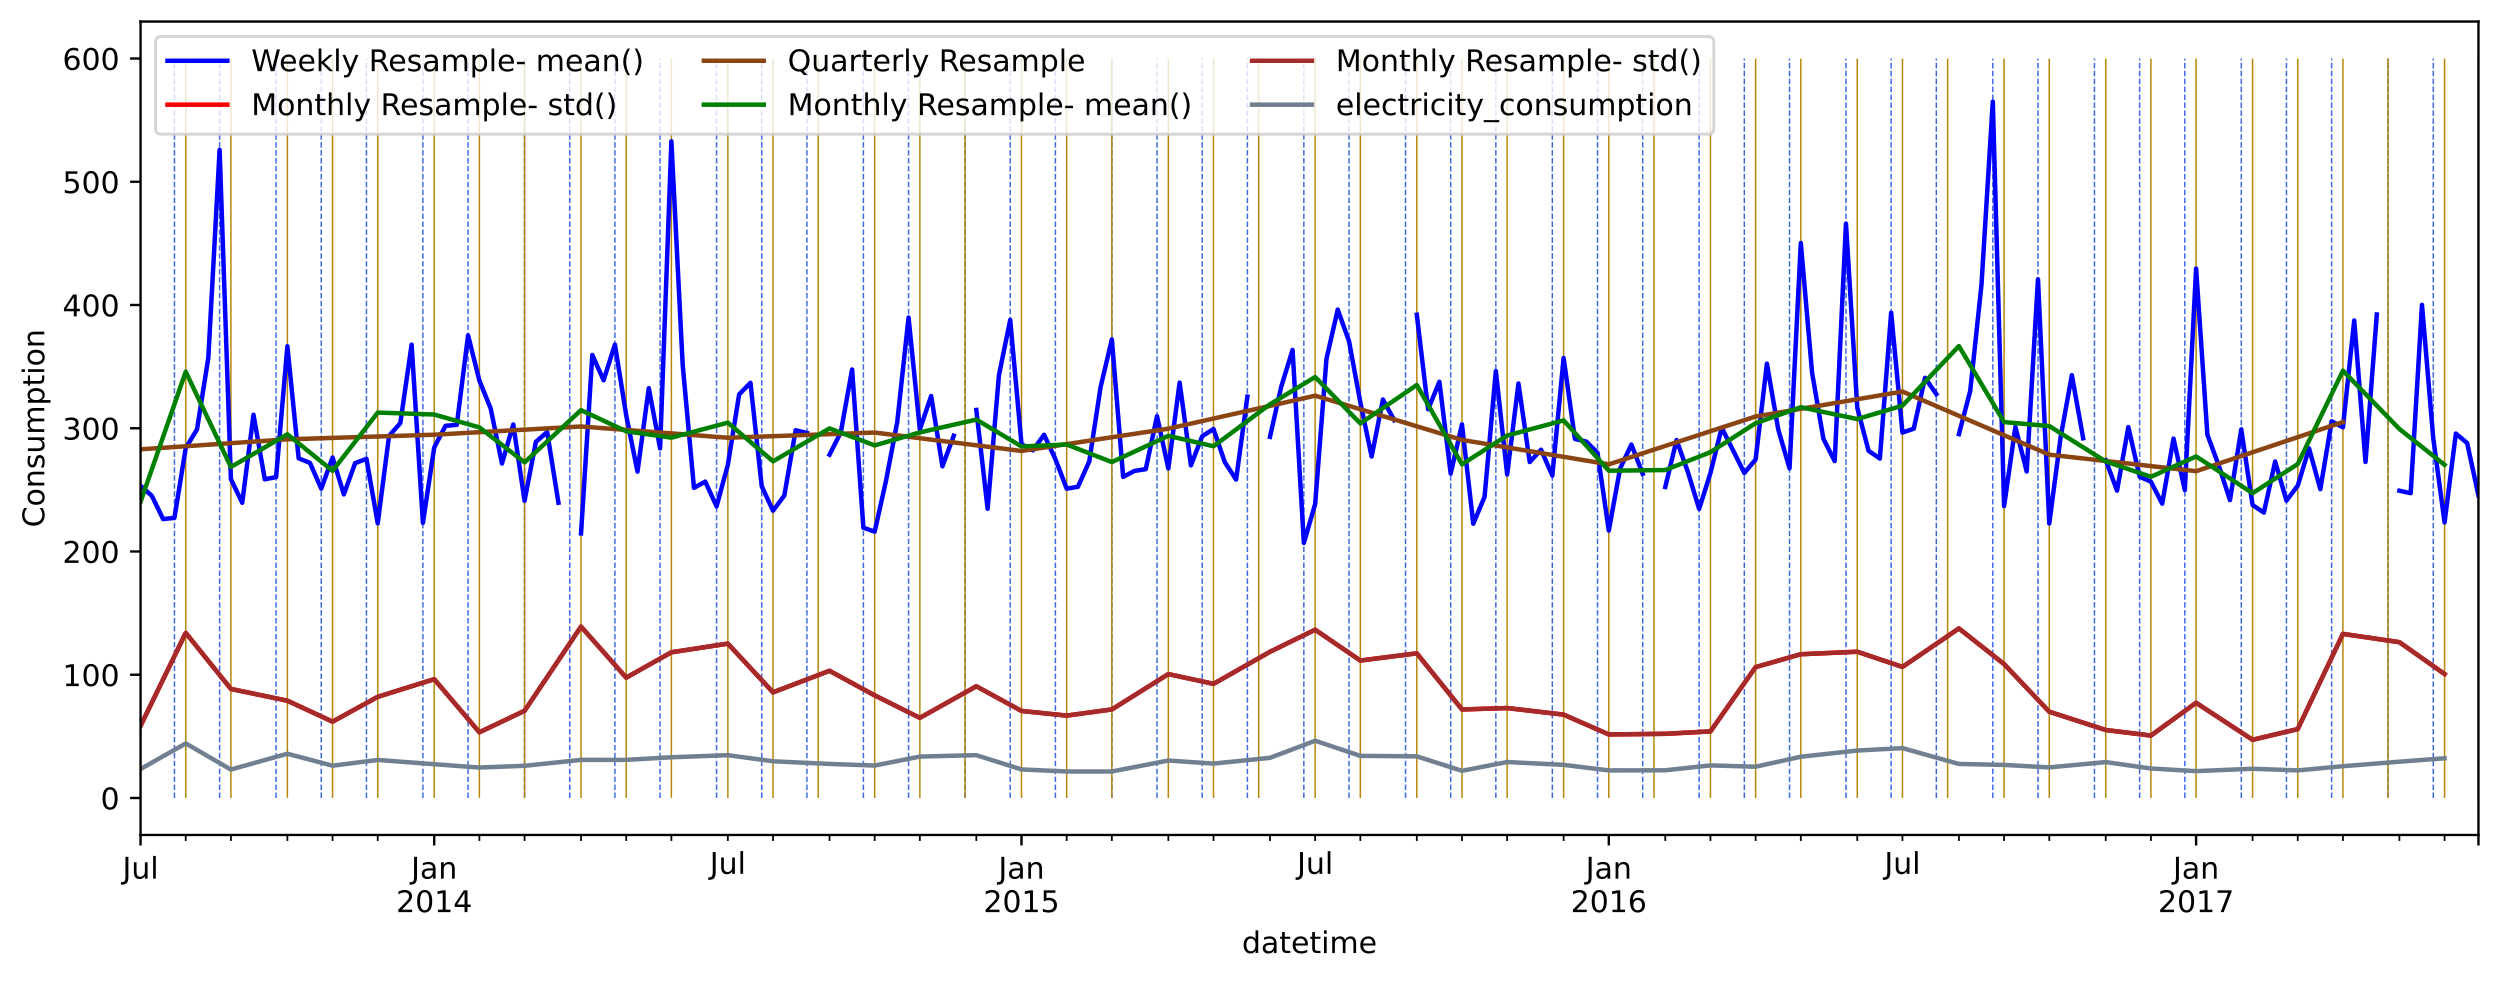 <?xml version="1.0" encoding="utf-8" standalone="no"?>
<!DOCTYPE svg PUBLIC "-//W3C//DTD SVG 1.1//EN"
  "http://www.w3.org/Graphics/SVG/1.1/DTD/svg11.dtd">
<!-- Created with matplotlib (https://matplotlib.org/) -->
<svg height="327.754pt" version="1.1" viewBox="0 0 835.366 327.754" width="835.366pt" xmlns="http://www.w3.org/2000/svg" xmlns:xlink="http://www.w3.org/1999/xlink">
 <defs>
  <style type="text/css">
*{stroke-linecap:butt;stroke-linejoin:round;}
  </style>
 </defs>
 <g id="figure_1">
  <g id="patch_1">
   <path d="M 0 327.754 
L 835.366 327.754 
L 835.366 0 
L 0 0 
z
" style="fill:#ffffff;"/>
  </g>
  <g id="axes_1">
   <g id="patch_2">
    <path d="M 46.966 279 
L 828.166 279 
L 828.166 7.2 
L 46.966 7.2 
z
" style="fill:#ffffff;"/>
   </g>
   <g id="matplotlib.axis_1">
    <g id="xtick_1">
     <g id="line2d_1">
      <defs>
       <path d="M 0 0 
L 0 3.5 
" id="m9a40c4a6ed" style="stroke:#000000;stroke-width:0.8;"/>
      </defs>
      <g>
       <use style="stroke:#000000;stroke-width:0.8;" x="46.966" xlink:href="#m9a40c4a6ed" y="279"/>
      </g>
     </g>
     <g id="text_1">
      <!-- Jul -->
      <defs>
       <path d="M 9.812 72.906 
L 19.672 72.906 
L 19.672 5.078 
Q 19.672 -8.109 14.672 -14.062 
Q 9.672 -20.016 -1.422 -20.016 
L -5.172 -20.016 
L -5.172 -11.719 
L -2.094 -11.719 
Q 4.438 -11.719 7.125 -8.047 
Q 9.812 -4.391 9.812 5.078 
z
" id="DejaVuSans-74"/>
       <path d="M 8.5 21.578 
L 8.5 54.688 
L 17.484 54.688 
L 17.484 21.922 
Q 17.484 14.156 20.5 10.266 
Q 23.531 6.391 29.594 6.391 
Q 36.859 6.391 41.078 11.031 
Q 45.312 15.672 45.312 23.688 
L 45.312 54.688 
L 54.297 54.688 
L 54.297 0 
L 45.312 0 
L 45.312 8.406 
Q 42.047 3.422 37.719 1 
Q 33.406 -1.422 27.688 -1.422 
Q 18.266 -1.422 13.375 4.438 
Q 8.5 10.297 8.5 21.578 
z
M 31.109 56 
z
" id="DejaVuSans-117"/>
       <path d="M 9.422 75.984 
L 18.406 75.984 
L 18.406 0 
L 9.422 0 
z
" id="DejaVuSans-108"/>
      </defs>
      <g transform="translate(40.933 293.598)scale(0.1 -0.1)">
       <use xlink:href="#DejaVuSans-74"/>
       <use x="29.492" xlink:href="#DejaVuSans-117"/>
       <use x="92.871" xlink:href="#DejaVuSans-108"/>
      </g>
     </g>
    </g>
    <g id="xtick_2">
     <g id="line2d_2">
      <g>
       <use style="stroke:#000000;stroke-width:0.8;" x="145.087" xlink:href="#m9a40c4a6ed" y="279"/>
      </g>
     </g>
     <g id="text_2">
      <!-- Jan -->
      <defs>
       <path d="M 34.281 27.484 
Q 23.391 27.484 19.188 25 
Q 14.984 22.516 14.984 16.5 
Q 14.984 11.719 18.141 8.906 
Q 21.297 6.109 26.703 6.109 
Q 34.188 6.109 38.703 11.406 
Q 43.219 16.703 43.219 25.484 
L 43.219 27.484 
z
M 52.203 31.203 
L 52.203 0 
L 43.219 0 
L 43.219 8.297 
Q 40.141 3.328 35.547 0.953 
Q 30.953 -1.422 24.312 -1.422 
Q 15.922 -1.422 10.953 3.297 
Q 6 8.016 6 15.922 
Q 6 25.141 12.172 29.828 
Q 18.359 34.516 30.609 34.516 
L 43.219 34.516 
L 43.219 35.406 
Q 43.219 41.609 39.141 45 
Q 35.062 48.391 27.688 48.391 
Q 23 48.391 18.547 47.266 
Q 14.109 46.141 10.016 43.891 
L 10.016 52.203 
Q 14.938 54.109 19.578 55.047 
Q 24.219 56 28.609 56 
Q 40.484 56 46.344 49.844 
Q 52.203 43.703 52.203 31.203 
z
" id="DejaVuSans-97"/>
       <path d="M 54.891 33.016 
L 54.891 0 
L 45.906 0 
L 45.906 32.719 
Q 45.906 40.484 42.875 44.328 
Q 39.844 48.188 33.797 48.188 
Q 26.516 48.188 22.312 43.547 
Q 18.109 38.922 18.109 30.906 
L 18.109 0 
L 9.078 0 
L 9.078 54.688 
L 18.109 54.688 
L 18.109 46.188 
Q 21.344 51.125 25.703 53.562 
Q 30.078 56 35.797 56 
Q 45.219 56 50.047 50.172 
Q 54.891 44.344 54.891 33.016 
z
" id="DejaVuSans-110"/>
      </defs>
      <g transform="translate(137.38 293.598)scale(0.1 -0.1)">
       <use xlink:href="#DejaVuSans-74"/>
       <use x="29.492" xlink:href="#DejaVuSans-97"/>
       <use x="90.771" xlink:href="#DejaVuSans-110"/>
      </g>
      <!-- 2014 -->
      <defs>
       <path d="M 19.188 8.297 
L 53.609 8.297 
L 53.609 0 
L 7.328 0 
L 7.328 8.297 
Q 12.938 14.109 22.625 23.891 
Q 32.328 33.688 34.812 36.531 
Q 39.547 41.844 41.422 45.531 
Q 43.312 49.219 43.312 52.781 
Q 43.312 58.594 39.234 62.25 
Q 35.156 65.922 28.609 65.922 
Q 23.969 65.922 18.812 64.312 
Q 13.672 62.703 7.812 59.422 
L 7.812 69.391 
Q 13.766 71.781 18.938 73 
Q 24.125 74.219 28.422 74.219 
Q 39.75 74.219 46.484 68.547 
Q 53.219 62.891 53.219 53.422 
Q 53.219 48.922 51.531 44.891 
Q 49.859 40.875 45.406 35.406 
Q 44.188 33.984 37.641 27.219 
Q 31.109 20.453 19.188 8.297 
z
" id="DejaVuSans-50"/>
       <path d="M 31.781 66.406 
Q 24.172 66.406 20.328 58.906 
Q 16.5 51.422 16.5 36.375 
Q 16.5 21.391 20.328 13.891 
Q 24.172 6.391 31.781 6.391 
Q 39.453 6.391 43.281 13.891 
Q 47.125 21.391 47.125 36.375 
Q 47.125 51.422 43.281 58.906 
Q 39.453 66.406 31.781 66.406 
z
M 31.781 74.219 
Q 44.047 74.219 50.516 64.516 
Q 56.984 54.828 56.984 36.375 
Q 56.984 17.969 50.516 8.266 
Q 44.047 -1.422 31.781 -1.422 
Q 19.531 -1.422 13.062 8.266 
Q 6.594 17.969 6.594 36.375 
Q 6.594 54.828 13.062 64.516 
Q 19.531 74.219 31.781 74.219 
z
" id="DejaVuSans-48"/>
       <path d="M 12.406 8.297 
L 28.516 8.297 
L 28.516 63.922 
L 10.984 60.406 
L 10.984 69.391 
L 28.422 72.906 
L 38.281 72.906 
L 38.281 8.297 
L 54.391 8.297 
L 54.391 0 
L 12.406 0 
z
" id="DejaVuSans-49"/>
       <path d="M 37.797 64.312 
L 12.891 25.391 
L 37.797 25.391 
z
M 35.203 72.906 
L 47.609 72.906 
L 47.609 25.391 
L 58.016 25.391 
L 58.016 17.188 
L 47.609 17.188 
L 47.609 0 
L 37.797 0 
L 37.797 17.188 
L 4.891 17.188 
L 4.891 26.703 
z
" id="DejaVuSans-52"/>
      </defs>
      <g transform="translate(132.362 304.796)scale(0.1 -0.1)">
       <use xlink:href="#DejaVuSans-50"/>
       <use x="63.623" xlink:href="#DejaVuSans-48"/>
       <use x="127.246" xlink:href="#DejaVuSans-49"/>
       <use x="190.869" xlink:href="#DejaVuSans-52"/>
      </g>
     </g>
    </g>
    <g id="xtick_3">
     <g id="line2d_3">
      <g>
       <use style="stroke:#000000;stroke-width:0.8;" x="341.331" xlink:href="#m9a40c4a6ed" y="279"/>
      </g>
     </g>
     <g id="text_3">
      <!-- Jan -->
      <g transform="translate(333.623 293.598)scale(0.1 -0.1)">
       <use xlink:href="#DejaVuSans-74"/>
       <use x="29.492" xlink:href="#DejaVuSans-97"/>
       <use x="90.771" xlink:href="#DejaVuSans-110"/>
      </g>
      <!-- 2015 -->
      <defs>
       <path d="M 10.797 72.906 
L 49.516 72.906 
L 49.516 64.594 
L 19.828 64.594 
L 19.828 46.734 
Q 21.969 47.469 24.109 47.828 
Q 26.266 48.188 28.422 48.188 
Q 40.625 48.188 47.75 41.5 
Q 54.891 34.812 54.891 23.391 
Q 54.891 11.625 47.562 5.094 
Q 40.234 -1.422 26.906 -1.422 
Q 22.312 -1.422 17.547 -0.641 
Q 12.797 0.141 7.719 1.703 
L 7.719 11.625 
Q 12.109 9.234 16.797 8.062 
Q 21.484 6.891 26.703 6.891 
Q 35.156 6.891 40.078 11.328 
Q 45.016 15.766 45.016 23.391 
Q 45.016 31 40.078 35.438 
Q 35.156 39.891 26.703 39.891 
Q 22.75 39.891 18.812 39.016 
Q 14.891 38.141 10.797 36.281 
z
" id="DejaVuSans-53"/>
      </defs>
      <g transform="translate(328.606 304.796)scale(0.1 -0.1)">
       <use xlink:href="#DejaVuSans-50"/>
       <use x="63.623" xlink:href="#DejaVuSans-48"/>
       <use x="127.246" xlink:href="#DejaVuSans-49"/>
       <use x="190.869" xlink:href="#DejaVuSans-53"/>
      </g>
     </g>
    </g>
    <g id="xtick_4">
     <g id="line2d_4">
      <g>
       <use style="stroke:#000000;stroke-width:0.8;" x="537.574" xlink:href="#m9a40c4a6ed" y="279"/>
      </g>
     </g>
     <g id="text_4">
      <!-- Jan -->
      <g transform="translate(529.867 293.598)scale(0.1 -0.1)">
       <use xlink:href="#DejaVuSans-74"/>
       <use x="29.492" xlink:href="#DejaVuSans-97"/>
       <use x="90.771" xlink:href="#DejaVuSans-110"/>
      </g>
      <!-- 2016 -->
      <defs>
       <path d="M 33.016 40.375 
Q 26.375 40.375 22.484 35.828 
Q 18.609 31.297 18.609 23.391 
Q 18.609 15.531 22.484 10.953 
Q 26.375 6.391 33.016 6.391 
Q 39.656 6.391 43.531 10.953 
Q 47.406 15.531 47.406 23.391 
Q 47.406 31.297 43.531 35.828 
Q 39.656 40.375 33.016 40.375 
z
M 52.594 71.297 
L 52.594 62.312 
Q 48.875 64.062 45.094 64.984 
Q 41.312 65.922 37.594 65.922 
Q 27.828 65.922 22.672 59.328 
Q 17.531 52.734 16.797 39.406 
Q 19.672 43.656 24.016 45.922 
Q 28.375 48.188 33.594 48.188 
Q 44.578 48.188 50.953 41.516 
Q 57.328 34.859 57.328 23.391 
Q 57.328 12.156 50.688 5.359 
Q 44.047 -1.422 33.016 -1.422 
Q 20.359 -1.422 13.672 8.266 
Q 6.984 17.969 6.984 36.375 
Q 6.984 53.656 15.188 63.938 
Q 23.391 74.219 37.203 74.219 
Q 40.922 74.219 44.703 73.484 
Q 48.484 72.75 52.594 71.297 
z
" id="DejaVuSans-54"/>
      </defs>
      <g transform="translate(524.849 304.796)scale(0.1 -0.1)">
       <use xlink:href="#DejaVuSans-50"/>
       <use x="63.623" xlink:href="#DejaVuSans-48"/>
       <use x="127.246" xlink:href="#DejaVuSans-49"/>
       <use x="190.869" xlink:href="#DejaVuSans-54"/>
      </g>
     </g>
    </g>
    <g id="xtick_5">
     <g id="line2d_5">
      <g>
       <use style="stroke:#000000;stroke-width:0.8;" x="733.818" xlink:href="#m9a40c4a6ed" y="279"/>
      </g>
     </g>
     <g id="text_5">
      <!-- Jan -->
      <g transform="translate(726.11 293.598)scale(0.1 -0.1)">
       <use xlink:href="#DejaVuSans-74"/>
       <use x="29.492" xlink:href="#DejaVuSans-97"/>
       <use x="90.771" xlink:href="#DejaVuSans-110"/>
      </g>
      <!-- 2017 -->
      <defs>
       <path d="M 8.203 72.906 
L 55.078 72.906 
L 55.078 68.703 
L 28.609 0 
L 18.312 0 
L 43.219 64.594 
L 8.203 64.594 
z
" id="DejaVuSans-55"/>
      </defs>
      <g transform="translate(721.093 304.796)scale(0.1 -0.1)">
       <use xlink:href="#DejaVuSans-50"/>
       <use x="63.623" xlink:href="#DejaVuSans-48"/>
       <use x="127.246" xlink:href="#DejaVuSans-49"/>
       <use x="190.869" xlink:href="#DejaVuSans-55"/>
      </g>
     </g>
    </g>
    <g id="xtick_6">
     <g id="line2d_6">
      <g>
       <use style="stroke:#000000;stroke-width:0.8;" x="828.166" xlink:href="#m9a40c4a6ed" y="279"/>
      </g>
     </g>
    </g>
    <g id="xtick_7">
     <g id="line2d_7">
      <defs>
       <path d="M 0 0 
L 0 2 
" id="m21aeb46d15" style="stroke:#000000;stroke-width:0.6;"/>
      </defs>
      <g>
       <use style="stroke:#000000;stroke-width:0.6;" x="62.061" xlink:href="#m21aeb46d15" y="279"/>
      </g>
     </g>
    </g>
    <g id="xtick_8">
     <g id="line2d_8">
      <g>
       <use style="stroke:#000000;stroke-width:0.6;" x="77.157" xlink:href="#m21aeb46d15" y="279"/>
      </g>
     </g>
    </g>
    <g id="xtick_9">
     <g id="line2d_9">
      <g>
       <use style="stroke:#000000;stroke-width:0.6;" x="96.026" xlink:href="#m21aeb46d15" y="279"/>
      </g>
     </g>
    </g>
    <g id="xtick_10">
     <g id="line2d_10">
      <g>
       <use style="stroke:#000000;stroke-width:0.6;" x="111.122" xlink:href="#m21aeb46d15" y="279"/>
      </g>
     </g>
    </g>
    <g id="xtick_11">
     <g id="line2d_11">
      <g>
       <use style="stroke:#000000;stroke-width:0.6;" x="126.218" xlink:href="#m21aeb46d15" y="279"/>
      </g>
     </g>
    </g>
    <g id="xtick_12">
     <g id="line2d_12">
      <g>
       <use style="stroke:#000000;stroke-width:0.6;" x="160.183" xlink:href="#m21aeb46d15" y="279"/>
      </g>
     </g>
    </g>
    <g id="xtick_13">
     <g id="line2d_13">
      <g>
       <use style="stroke:#000000;stroke-width:0.6;" x="175.279" xlink:href="#m21aeb46d15" y="279"/>
      </g>
     </g>
    </g>
    <g id="xtick_14">
     <g id="line2d_14">
      <g>
       <use style="stroke:#000000;stroke-width:0.6;" x="194.148" xlink:href="#m21aeb46d15" y="279"/>
      </g>
     </g>
    </g>
    <g id="xtick_15">
     <g id="line2d_15">
      <g>
       <use style="stroke:#000000;stroke-width:0.6;" x="209.244" xlink:href="#m21aeb46d15" y="279"/>
      </g>
     </g>
    </g>
    <g id="xtick_16">
     <g id="line2d_16">
      <g>
       <use style="stroke:#000000;stroke-width:0.6;" x="224.34" xlink:href="#m21aeb46d15" y="279"/>
      </g>
     </g>
    </g>
    <g id="xtick_17">
     <g id="line2d_17">
      <g>
       <use style="stroke:#000000;stroke-width:0.6;" x="243.209" xlink:href="#m21aeb46d15" y="279"/>
      </g>
     </g>
     <g id="text_6">
      <!-- Jul -->
      <g transform="translate(237.176 291.998)scale(0.1 -0.1)">
       <use xlink:href="#DejaVuSans-74"/>
       <use x="29.492" xlink:href="#DejaVuSans-117"/>
       <use x="92.871" xlink:href="#DejaVuSans-108"/>
      </g>
     </g>
    </g>
    <g id="xtick_18">
     <g id="line2d_18">
      <g>
       <use style="stroke:#000000;stroke-width:0.6;" x="258.305" xlink:href="#m21aeb46d15" y="279"/>
      </g>
     </g>
    </g>
    <g id="xtick_19">
     <g id="line2d_19">
      <g>
       <use style="stroke:#000000;stroke-width:0.6;" x="277.174" xlink:href="#m21aeb46d15" y="279"/>
      </g>
     </g>
    </g>
    <g id="xtick_20">
     <g id="line2d_20">
      <g>
       <use style="stroke:#000000;stroke-width:0.6;" x="292.27" xlink:href="#m21aeb46d15" y="279"/>
      </g>
     </g>
    </g>
    <g id="xtick_21">
     <g id="line2d_21">
      <g>
       <use style="stroke:#000000;stroke-width:0.6;" x="307.366" xlink:href="#m21aeb46d15" y="279"/>
      </g>
     </g>
    </g>
    <g id="xtick_22">
     <g id="line2d_22">
      <g>
       <use style="stroke:#000000;stroke-width:0.6;" x="326.235" xlink:href="#m21aeb46d15" y="279"/>
      </g>
     </g>
    </g>
    <g id="xtick_23">
     <g id="line2d_23">
      <g>
       <use style="stroke:#000000;stroke-width:0.6;" x="356.426" xlink:href="#m21aeb46d15" y="279"/>
      </g>
     </g>
    </g>
    <g id="xtick_24">
     <g id="line2d_24">
      <g>
       <use style="stroke:#000000;stroke-width:0.6;" x="371.522" xlink:href="#m21aeb46d15" y="279"/>
      </g>
     </g>
    </g>
    <g id="xtick_25">
     <g id="line2d_25">
      <g>
       <use style="stroke:#000000;stroke-width:0.6;" x="390.392" xlink:href="#m21aeb46d15" y="279"/>
      </g>
     </g>
    </g>
    <g id="xtick_26">
     <g id="line2d_26">
      <g>
       <use style="stroke:#000000;stroke-width:0.6;" x="405.487" xlink:href="#m21aeb46d15" y="279"/>
      </g>
     </g>
    </g>
    <g id="xtick_27">
     <g id="line2d_27">
      <g>
       <use style="stroke:#000000;stroke-width:0.6;" x="424.357" xlink:href="#m21aeb46d15" y="279"/>
      </g>
     </g>
    </g>
    <g id="xtick_28">
     <g id="line2d_28">
      <g>
       <use style="stroke:#000000;stroke-width:0.6;" x="439.453" xlink:href="#m21aeb46d15" y="279"/>
      </g>
     </g>
     <g id="text_7">
      <!-- Jul -->
      <g transform="translate(433.42 291.998)scale(0.1 -0.1)">
       <use xlink:href="#DejaVuSans-74"/>
       <use x="29.492" xlink:href="#DejaVuSans-117"/>
       <use x="92.871" xlink:href="#DejaVuSans-108"/>
      </g>
     </g>
    </g>
    <g id="xtick_29">
     <g id="line2d_29">
      <g>
       <use style="stroke:#000000;stroke-width:0.6;" x="454.548" xlink:href="#m21aeb46d15" y="279"/>
      </g>
     </g>
    </g>
    <g id="xtick_30">
     <g id="line2d_30">
      <g>
       <use style="stroke:#000000;stroke-width:0.6;" x="473.418" xlink:href="#m21aeb46d15" y="279"/>
      </g>
     </g>
    </g>
    <g id="xtick_31">
     <g id="line2d_31">
      <g>
       <use style="stroke:#000000;stroke-width:0.6;" x="488.513" xlink:href="#m21aeb46d15" y="279"/>
      </g>
     </g>
    </g>
    <g id="xtick_32">
     <g id="line2d_32">
      <g>
       <use style="stroke:#000000;stroke-width:0.6;" x="503.609" xlink:href="#m21aeb46d15" y="279"/>
      </g>
     </g>
    </g>
    <g id="xtick_33">
     <g id="line2d_33">
      <g>
       <use style="stroke:#000000;stroke-width:0.6;" x="522.479" xlink:href="#m21aeb46d15" y="279"/>
      </g>
     </g>
    </g>
    <g id="xtick_34">
     <g id="line2d_34">
      <g>
       <use style="stroke:#000000;stroke-width:0.6;" x="556.444" xlink:href="#m21aeb46d15" y="279"/>
      </g>
     </g>
    </g>
    <g id="xtick_35">
     <g id="line2d_35">
      <g>
       <use style="stroke:#000000;stroke-width:0.6;" x="571.54" xlink:href="#m21aeb46d15" y="279"/>
      </g>
     </g>
    </g>
    <g id="xtick_36">
     <g id="line2d_36">
      <g>
       <use style="stroke:#000000;stroke-width:0.6;" x="586.635" xlink:href="#m21aeb46d15" y="279"/>
      </g>
     </g>
    </g>
    <g id="xtick_37">
     <g id="line2d_37">
      <g>
       <use style="stroke:#000000;stroke-width:0.6;" x="601.731" xlink:href="#m21aeb46d15" y="279"/>
      </g>
     </g>
    </g>
    <g id="xtick_38">
     <g id="line2d_38">
      <g>
       <use style="stroke:#000000;stroke-width:0.6;" x="620.6" xlink:href="#m21aeb46d15" y="279"/>
      </g>
     </g>
    </g>
    <g id="xtick_39">
     <g id="line2d_39">
      <g>
       <use style="stroke:#000000;stroke-width:0.6;" x="635.696" xlink:href="#m21aeb46d15" y="279"/>
      </g>
     </g>
     <g id="text_8">
      <!-- Jul -->
      <g transform="translate(629.663 291.998)scale(0.1 -0.1)">
       <use xlink:href="#DejaVuSans-74"/>
       <use x="29.492" xlink:href="#DejaVuSans-117"/>
       <use x="92.871" xlink:href="#DejaVuSans-108"/>
      </g>
     </g>
    </g>
    <g id="xtick_40">
     <g id="line2d_40">
      <g>
       <use style="stroke:#000000;stroke-width:0.6;" x="654.566" xlink:href="#m21aeb46d15" y="279"/>
      </g>
     </g>
    </g>
    <g id="xtick_41">
     <g id="line2d_41">
      <g>
       <use style="stroke:#000000;stroke-width:0.6;" x="669.661" xlink:href="#m21aeb46d15" y="279"/>
      </g>
     </g>
    </g>
    <g id="xtick_42">
     <g id="line2d_42">
      <g>
       <use style="stroke:#000000;stroke-width:0.6;" x="684.757" xlink:href="#m21aeb46d15" y="279"/>
      </g>
     </g>
    </g>
    <g id="xtick_43">
     <g id="line2d_43">
      <g>
       <use style="stroke:#000000;stroke-width:0.6;" x="703.626" xlink:href="#m21aeb46d15" y="279"/>
      </g>
     </g>
    </g>
    <g id="xtick_44">
     <g id="line2d_44">
      <g>
       <use style="stroke:#000000;stroke-width:0.6;" x="718.722" xlink:href="#m21aeb46d15" y="279"/>
      </g>
     </g>
    </g>
    <g id="xtick_45">
     <g id="line2d_45">
      <g>
       <use style="stroke:#000000;stroke-width:0.6;" x="752.687" xlink:href="#m21aeb46d15" y="279"/>
      </g>
     </g>
    </g>
    <g id="xtick_46">
     <g id="line2d_46">
      <g>
       <use style="stroke:#000000;stroke-width:0.6;" x="767.783" xlink:href="#m21aeb46d15" y="279"/>
      </g>
     </g>
    </g>
    <g id="xtick_47">
     <g id="line2d_47">
      <g>
       <use style="stroke:#000000;stroke-width:0.6;" x="782.879" xlink:href="#m21aeb46d15" y="279"/>
      </g>
     </g>
    </g>
    <g id="xtick_48">
     <g id="line2d_48">
      <g>
       <use style="stroke:#000000;stroke-width:0.6;" x="801.748" xlink:href="#m21aeb46d15" y="279"/>
      </g>
     </g>
    </g>
    <g id="xtick_49">
     <g id="line2d_49">
      <g>
       <use style="stroke:#000000;stroke-width:0.6;" x="816.844" xlink:href="#m21aeb46d15" y="279"/>
      </g>
     </g>
    </g>
    <g id="text_9">
     <!-- datetime -->
     <defs>
      <path d="M 45.406 46.391 
L 45.406 75.984 
L 54.391 75.984 
L 54.391 0 
L 45.406 0 
L 45.406 8.203 
Q 42.578 3.328 38.25 0.953 
Q 33.938 -1.422 27.875 -1.422 
Q 17.969 -1.422 11.734 6.484 
Q 5.516 14.406 5.516 27.297 
Q 5.516 40.188 11.734 48.094 
Q 17.969 56 27.875 56 
Q 33.938 56 38.25 53.625 
Q 42.578 51.266 45.406 46.391 
z
M 14.797 27.297 
Q 14.797 17.391 18.875 11.75 
Q 22.953 6.109 30.078 6.109 
Q 37.203 6.109 41.297 11.75 
Q 45.406 17.391 45.406 27.297 
Q 45.406 37.203 41.297 42.844 
Q 37.203 48.484 30.078 48.484 
Q 22.953 48.484 18.875 42.844 
Q 14.797 37.203 14.797 27.297 
z
" id="DejaVuSans-100"/>
      <path d="M 18.312 70.219 
L 18.312 54.688 
L 36.812 54.688 
L 36.812 47.703 
L 18.312 47.703 
L 18.312 18.016 
Q 18.312 11.328 20.141 9.422 
Q 21.969 7.516 27.594 7.516 
L 36.812 7.516 
L 36.812 0 
L 27.594 0 
Q 17.188 0 13.234 3.875 
Q 9.281 7.766 9.281 18.016 
L 9.281 47.703 
L 2.688 47.703 
L 2.688 54.688 
L 9.281 54.688 
L 9.281 70.219 
z
" id="DejaVuSans-116"/>
      <path d="M 56.203 29.594 
L 56.203 25.203 
L 14.891 25.203 
Q 15.484 15.922 20.484 11.062 
Q 25.484 6.203 34.422 6.203 
Q 39.594 6.203 44.453 7.469 
Q 49.312 8.734 54.109 11.281 
L 54.109 2.781 
Q 49.266 0.734 44.188 -0.344 
Q 39.109 -1.422 33.891 -1.422 
Q 20.797 -1.422 13.156 6.188 
Q 5.516 13.812 5.516 26.812 
Q 5.516 40.234 12.766 48.109 
Q 20.016 56 32.328 56 
Q 43.359 56 49.781 48.891 
Q 56.203 41.797 56.203 29.594 
z
M 47.219 32.234 
Q 47.125 39.594 43.094 43.984 
Q 39.062 48.391 32.422 48.391 
Q 24.906 48.391 20.391 44.141 
Q 15.875 39.891 15.188 32.172 
z
" id="DejaVuSans-101"/>
      <path d="M 9.422 54.688 
L 18.406 54.688 
L 18.406 0 
L 9.422 0 
z
M 9.422 75.984 
L 18.406 75.984 
L 18.406 64.594 
L 9.422 64.594 
z
" id="DejaVuSans-105"/>
      <path d="M 52 44.188 
Q 55.375 50.25 60.062 53.125 
Q 64.75 56 71.094 56 
Q 79.641 56 84.281 50.016 
Q 88.922 44.047 88.922 33.016 
L 88.922 0 
L 79.891 0 
L 79.891 32.719 
Q 79.891 40.578 77.094 44.375 
Q 74.312 48.188 68.609 48.188 
Q 61.625 48.188 57.562 43.547 
Q 53.516 38.922 53.516 30.906 
L 53.516 0 
L 44.484 0 
L 44.484 32.719 
Q 44.484 40.625 41.703 44.406 
Q 38.922 48.188 33.109 48.188 
Q 26.219 48.188 22.156 43.531 
Q 18.109 38.875 18.109 30.906 
L 18.109 0 
L 9.078 0 
L 9.078 54.688 
L 18.109 54.688 
L 18.109 46.188 
Q 21.188 51.219 25.484 53.609 
Q 29.781 56 35.688 56 
Q 41.656 56 45.828 52.969 
Q 50 49.953 52 44.188 
z
" id="DejaVuSans-109"/>
     </defs>
     <g transform="translate(414.995 318.474)scale(0.1 -0.1)">
      <use xlink:href="#DejaVuSans-100"/>
      <use x="63.477" xlink:href="#DejaVuSans-97"/>
      <use x="124.756" xlink:href="#DejaVuSans-116"/>
      <use x="163.965" xlink:href="#DejaVuSans-101"/>
      <use x="225.488" xlink:href="#DejaVuSans-116"/>
      <use x="264.697" xlink:href="#DejaVuSans-105"/>
      <use x="292.48" xlink:href="#DejaVuSans-109"/>
      <use x="389.893" xlink:href="#DejaVuSans-101"/>
     </g>
    </g>
   </g>
   <g id="matplotlib.axis_2">
    <g id="ytick_1">
     <g id="line2d_50">
      <defs>
       <path d="M 0 0 
L -3.5 0 
" id="m38bb41a8f4" style="stroke:#000000;stroke-width:0.8;"/>
      </defs>
      <g>
       <use style="stroke:#000000;stroke-width:0.8;" x="46.966" xlink:href="#m38bb41a8f4" y="266.645"/>
      </g>
     </g>
     <g id="text_10">
      <!-- 0 -->
      <g transform="translate(33.603 270.445)scale(0.1 -0.1)">
       <use xlink:href="#DejaVuSans-48"/>
      </g>
     </g>
    </g>
    <g id="ytick_2">
     <g id="line2d_51">
      <g>
       <use style="stroke:#000000;stroke-width:0.8;" x="46.966" xlink:href="#m38bb41a8f4" y="225.464"/>
      </g>
     </g>
     <g id="text_11">
      <!-- 100 -->
      <g transform="translate(20.878 229.263)scale(0.1 -0.1)">
       <use xlink:href="#DejaVuSans-49"/>
       <use x="63.623" xlink:href="#DejaVuSans-48"/>
       <use x="127.246" xlink:href="#DejaVuSans-48"/>
      </g>
     </g>
    </g>
    <g id="ytick_3">
     <g id="line2d_52">
      <g>
       <use style="stroke:#000000;stroke-width:0.8;" x="46.966" xlink:href="#m38bb41a8f4" y="184.282"/>
      </g>
     </g>
     <g id="text_12">
      <!-- 200 -->
      <g transform="translate(20.878 188.081)scale(0.1 -0.1)">
       <use xlink:href="#DejaVuSans-50"/>
       <use x="63.623" xlink:href="#DejaVuSans-48"/>
       <use x="127.246" xlink:href="#DejaVuSans-48"/>
      </g>
     </g>
    </g>
    <g id="ytick_4">
     <g id="line2d_53">
      <g>
       <use style="stroke:#000000;stroke-width:0.8;" x="46.966" xlink:href="#m38bb41a8f4" y="143.1"/>
      </g>
     </g>
     <g id="text_13">
      <!-- 300 -->
      <defs>
       <path d="M 40.578 39.312 
Q 47.656 37.797 51.625 33 
Q 55.609 28.219 55.609 21.188 
Q 55.609 10.406 48.188 4.484 
Q 40.766 -1.422 27.094 -1.422 
Q 22.516 -1.422 17.656 -0.516 
Q 12.797 0.391 7.625 2.203 
L 7.625 11.719 
Q 11.719 9.328 16.594 8.109 
Q 21.484 6.891 26.812 6.891 
Q 36.078 6.891 40.938 10.547 
Q 45.797 14.203 45.797 21.188 
Q 45.797 27.641 41.281 31.266 
Q 36.766 34.906 28.719 34.906 
L 20.219 34.906 
L 20.219 43.016 
L 29.109 43.016 
Q 36.375 43.016 40.234 45.922 
Q 44.094 48.828 44.094 54.297 
Q 44.094 59.906 40.109 62.906 
Q 36.141 65.922 28.719 65.922 
Q 24.656 65.922 20.016 65.031 
Q 15.375 64.156 9.812 62.312 
L 9.812 71.094 
Q 15.438 72.656 20.344 73.438 
Q 25.25 74.219 29.594 74.219 
Q 40.828 74.219 47.359 69.109 
Q 53.906 64.016 53.906 55.328 
Q 53.906 49.266 50.438 45.094 
Q 46.969 40.922 40.578 39.312 
z
" id="DejaVuSans-51"/>
      </defs>
      <g transform="translate(20.878 146.899)scale(0.1 -0.1)">
       <use xlink:href="#DejaVuSans-51"/>
       <use x="63.623" xlink:href="#DejaVuSans-48"/>
       <use x="127.246" xlink:href="#DejaVuSans-48"/>
      </g>
     </g>
    </g>
    <g id="ytick_5">
     <g id="line2d_54">
      <g>
       <use style="stroke:#000000;stroke-width:0.8;" x="46.966" xlink:href="#m38bb41a8f4" y="101.918"/>
      </g>
     </g>
     <g id="text_14">
      <!-- 400 -->
      <g transform="translate(20.878 105.717)scale(0.1 -0.1)">
       <use xlink:href="#DejaVuSans-52"/>
       <use x="63.623" xlink:href="#DejaVuSans-48"/>
       <use x="127.246" xlink:href="#DejaVuSans-48"/>
      </g>
     </g>
    </g>
    <g id="ytick_6">
     <g id="line2d_55">
      <g>
       <use style="stroke:#000000;stroke-width:0.8;" x="46.966" xlink:href="#m38bb41a8f4" y="60.736"/>
      </g>
     </g>
     <g id="text_15">
      <!-- 500 -->
      <g transform="translate(20.878 64.536)scale(0.1 -0.1)">
       <use xlink:href="#DejaVuSans-53"/>
       <use x="63.623" xlink:href="#DejaVuSans-48"/>
       <use x="127.246" xlink:href="#DejaVuSans-48"/>
      </g>
     </g>
    </g>
    <g id="ytick_7">
     <g id="line2d_56">
      <g>
       <use style="stroke:#000000;stroke-width:0.8;" x="46.966" xlink:href="#m38bb41a8f4" y="19.555"/>
      </g>
     </g>
     <g id="text_16">
      <!-- 600 -->
      <g transform="translate(20.878 23.354)scale(0.1 -0.1)">
       <use xlink:href="#DejaVuSans-54"/>
       <use x="63.623" xlink:href="#DejaVuSans-48"/>
       <use x="127.246" xlink:href="#DejaVuSans-48"/>
      </g>
     </g>
    </g>
    <g id="text_17">
     <!-- Consumption -->
     <defs>
      <path d="M 64.406 67.281 
L 64.406 56.891 
Q 59.422 61.531 53.781 63.812 
Q 48.141 66.109 41.797 66.109 
Q 29.297 66.109 22.656 58.469 
Q 16.016 50.828 16.016 36.375 
Q 16.016 21.969 22.656 14.328 
Q 29.297 6.688 41.797 6.688 
Q 48.141 6.688 53.781 8.984 
Q 59.422 11.281 64.406 15.922 
L 64.406 5.609 
Q 59.234 2.094 53.438 0.328 
Q 47.656 -1.422 41.219 -1.422 
Q 24.656 -1.422 15.125 8.703 
Q 5.609 18.844 5.609 36.375 
Q 5.609 53.953 15.125 64.078 
Q 24.656 74.219 41.219 74.219 
Q 47.75 74.219 53.531 72.484 
Q 59.328 70.75 64.406 67.281 
z
" id="DejaVuSans-67"/>
      <path d="M 30.609 48.391 
Q 23.391 48.391 19.188 42.75 
Q 14.984 37.109 14.984 27.297 
Q 14.984 17.484 19.156 11.844 
Q 23.344 6.203 30.609 6.203 
Q 37.797 6.203 41.984 11.859 
Q 46.188 17.531 46.188 27.297 
Q 46.188 37.016 41.984 42.703 
Q 37.797 48.391 30.609 48.391 
z
M 30.609 56 
Q 42.328 56 49.016 48.375 
Q 55.719 40.766 55.719 27.297 
Q 55.719 13.875 49.016 6.219 
Q 42.328 -1.422 30.609 -1.422 
Q 18.844 -1.422 12.172 6.219 
Q 5.516 13.875 5.516 27.297 
Q 5.516 40.766 12.172 48.375 
Q 18.844 56 30.609 56 
z
" id="DejaVuSans-111"/>
      <path d="M 44.281 53.078 
L 44.281 44.578 
Q 40.484 46.531 36.375 47.5 
Q 32.281 48.484 27.875 48.484 
Q 21.188 48.484 17.844 46.438 
Q 14.5 44.391 14.5 40.281 
Q 14.5 37.156 16.891 35.375 
Q 19.281 33.594 26.516 31.984 
L 29.594 31.297 
Q 39.156 29.25 43.188 25.516 
Q 47.219 21.781 47.219 15.094 
Q 47.219 7.469 41.188 3.016 
Q 35.156 -1.422 24.609 -1.422 
Q 20.219 -1.422 15.453 -0.562 
Q 10.688 0.297 5.422 2 
L 5.422 11.281 
Q 10.406 8.688 15.234 7.391 
Q 20.062 6.109 24.812 6.109 
Q 31.156 6.109 34.562 8.281 
Q 37.984 10.453 37.984 14.406 
Q 37.984 18.062 35.516 20.016 
Q 33.062 21.969 24.703 23.781 
L 21.578 24.516 
Q 13.234 26.266 9.516 29.906 
Q 5.812 33.547 5.812 39.891 
Q 5.812 47.609 11.281 51.797 
Q 16.75 56 26.812 56 
Q 31.781 56 36.172 55.266 
Q 40.578 54.547 44.281 53.078 
z
" id="DejaVuSans-115"/>
      <path d="M 18.109 8.203 
L 18.109 -20.797 
L 9.078 -20.797 
L 9.078 54.688 
L 18.109 54.688 
L 18.109 46.391 
Q 20.953 51.266 25.266 53.625 
Q 29.594 56 35.594 56 
Q 45.562 56 51.781 48.094 
Q 58.016 40.188 58.016 27.297 
Q 58.016 14.406 51.781 6.484 
Q 45.562 -1.422 35.594 -1.422 
Q 29.594 -1.422 25.266 0.953 
Q 20.953 3.328 18.109 8.203 
z
M 48.688 27.297 
Q 48.688 37.203 44.609 42.844 
Q 40.531 48.484 33.406 48.484 
Q 26.266 48.484 22.188 42.844 
Q 18.109 37.203 18.109 27.297 
Q 18.109 17.391 22.188 11.75 
Q 26.266 6.109 33.406 6.109 
Q 40.531 6.109 44.609 11.75 
Q 48.688 17.391 48.688 27.297 
z
" id="DejaVuSans-112"/>
     </defs>
     <g transform="translate(14.798 176.215)rotate(-90)scale(0.1 -0.1)">
      <use xlink:href="#DejaVuSans-67"/>
      <use x="69.824" xlink:href="#DejaVuSans-111"/>
      <use x="131.006" xlink:href="#DejaVuSans-110"/>
      <use x="194.385" xlink:href="#DejaVuSans-115"/>
      <use x="246.484" xlink:href="#DejaVuSans-117"/>
      <use x="309.863" xlink:href="#DejaVuSans-109"/>
      <use x="407.275" xlink:href="#DejaVuSans-112"/>
      <use x="470.752" xlink:href="#DejaVuSans-116"/>
      <use x="509.961" xlink:href="#DejaVuSans-105"/>
      <use x="537.744" xlink:href="#DejaVuSans-111"/>
      <use x="598.926" xlink:href="#DejaVuSans-110"/>
     </g>
    </g>
   </g>
   <g id="LineCollection_1">
    <path clip-path="url(#p2f9334cd81)" d="M 58.287 266.645 
L 58.287 19.555 
" style="fill:none;stroke:#4169e1;stroke-dasharray:1.85,0.8;stroke-dashoffset:0;stroke-width:0.5;"/>
    <path clip-path="url(#p2f9334cd81)" d="M 73.383 266.645 
L 73.383 19.555 
" style="fill:none;stroke:#4169e1;stroke-dasharray:1.85,0.8;stroke-dashoffset:0;stroke-width:0.5;"/>
    <path clip-path="url(#p2f9334cd81)" d="M 92.253 266.645 
L 92.253 19.555 
" style="fill:none;stroke:#4169e1;stroke-dasharray:1.85,0.8;stroke-dashoffset:0;stroke-width:0.5;"/>
    <path clip-path="url(#p2f9334cd81)" d="M 107.348 266.645 
L 107.348 19.555 
" style="fill:none;stroke:#4169e1;stroke-dasharray:1.85,0.8;stroke-dashoffset:0;stroke-width:0.5;"/>
    <path clip-path="url(#p2f9334cd81)" d="M 122.444 266.645 
L 122.444 19.555 
" style="fill:none;stroke:#4169e1;stroke-dasharray:1.85,0.8;stroke-dashoffset:0;stroke-width:0.5;"/>
    <path clip-path="url(#p2f9334cd81)" d="M 141.313 266.645 
L 141.313 19.555 
" style="fill:none;stroke:#4169e1;stroke-dasharray:1.85,0.8;stroke-dashoffset:0;stroke-width:0.5;"/>
    <path clip-path="url(#p2f9334cd81)" d="M 156.409 266.645 
L 156.409 19.555 
" style="fill:none;stroke:#4169e1;stroke-dasharray:1.85,0.8;stroke-dashoffset:0;stroke-width:0.5;"/>
    <path clip-path="url(#p2f9334cd81)" d="M 175.279 266.645 
L 175.279 19.555 
" style="fill:none;stroke:#4169e1;stroke-dasharray:1.85,0.8;stroke-dashoffset:0;stroke-width:0.5;"/>
    <path clip-path="url(#p2f9334cd81)" d="M 190.374 266.645 
L 190.374 19.555 
" style="fill:none;stroke:#4169e1;stroke-dasharray:1.85,0.8;stroke-dashoffset:0;stroke-width:0.5;"/>
    <path clip-path="url(#p2f9334cd81)" d="M 205.47 266.645 
L 205.47 19.555 
" style="fill:none;stroke:#4169e1;stroke-dasharray:1.85,0.8;stroke-dashoffset:0;stroke-width:0.5;"/>
    <path clip-path="url(#p2f9334cd81)" d="M 220.566 266.645 
L 220.566 19.555 
" style="fill:none;stroke:#4169e1;stroke-dasharray:1.85,0.8;stroke-dashoffset:0;stroke-width:0.5;"/>
    <path clip-path="url(#p2f9334cd81)" d="M 239.435 266.645 
L 239.435 19.555 
" style="fill:none;stroke:#4169e1;stroke-dasharray:1.85,0.8;stroke-dashoffset:0;stroke-width:0.5;"/>
    <path clip-path="url(#p2f9334cd81)" d="M 254.531 266.645 
L 254.531 19.555 
" style="fill:none;stroke:#4169e1;stroke-dasharray:1.85,0.8;stroke-dashoffset:0;stroke-width:0.5;"/>
    <path clip-path="url(#p2f9334cd81)" d="M 269.626 266.645 
L 269.626 19.555 
" style="fill:none;stroke:#4169e1;stroke-dasharray:1.85,0.8;stroke-dashoffset:0;stroke-width:0.5;"/>
    <path clip-path="url(#p2f9334cd81)" d="M 288.496 266.645 
L 288.496 19.555 
" style="fill:none;stroke:#4169e1;stroke-dasharray:1.85,0.8;stroke-dashoffset:0;stroke-width:0.5;"/>
    <path clip-path="url(#p2f9334cd81)" d="M 303.592 266.645 
L 303.592 19.555 
" style="fill:none;stroke:#4169e1;stroke-dasharray:1.85,0.8;stroke-dashoffset:0;stroke-width:0.5;"/>
    <path clip-path="url(#p2f9334cd81)" d="M 322.461 266.645 
L 322.461 19.555 
" style="fill:none;stroke:#4169e1;stroke-dasharray:1.85,0.8;stroke-dashoffset:0;stroke-width:0.5;"/>
    <path clip-path="url(#p2f9334cd81)" d="M 337.557 266.645 
L 337.557 19.555 
" style="fill:none;stroke:#4169e1;stroke-dasharray:1.85,0.8;stroke-dashoffset:0;stroke-width:0.5;"/>
    <path clip-path="url(#p2f9334cd81)" d="M 352.653 266.645 
L 352.653 19.555 
" style="fill:none;stroke:#4169e1;stroke-dasharray:1.85,0.8;stroke-dashoffset:0;stroke-width:0.5;"/>
    <path clip-path="url(#p2f9334cd81)" d="M 371.522 266.645 
L 371.522 19.555 
" style="fill:none;stroke:#4169e1;stroke-dasharray:1.85,0.8;stroke-dashoffset:0;stroke-width:0.5;"/>
    <path clip-path="url(#p2f9334cd81)" d="M 386.618 266.645 
L 386.618 19.555 
" style="fill:none;stroke:#4169e1;stroke-dasharray:1.85,0.8;stroke-dashoffset:0;stroke-width:0.5;"/>
    <path clip-path="url(#p2f9334cd81)" d="M 401.713 266.645 
L 401.713 19.555 
" style="fill:none;stroke:#4169e1;stroke-dasharray:1.85,0.8;stroke-dashoffset:0;stroke-width:0.5;"/>
    <path clip-path="url(#p2f9334cd81)" d="M 416.809 266.645 
L 416.809 19.555 
" style="fill:none;stroke:#4169e1;stroke-dasharray:1.85,0.8;stroke-dashoffset:0;stroke-width:0.5;"/>
    <path clip-path="url(#p2f9334cd81)" d="M 435.679 266.645 
L 435.679 19.555 
" style="fill:none;stroke:#4169e1;stroke-dasharray:1.85,0.8;stroke-dashoffset:0;stroke-width:0.5;"/>
    <path clip-path="url(#p2f9334cd81)" d="M 450.774 266.645 
L 450.774 19.555 
" style="fill:none;stroke:#4169e1;stroke-dasharray:1.85,0.8;stroke-dashoffset:0;stroke-width:0.5;"/>
    <path clip-path="url(#p2f9334cd81)" d="M 469.644 266.645 
L 469.644 19.555 
" style="fill:none;stroke:#4169e1;stroke-dasharray:1.85,0.8;stroke-dashoffset:0;stroke-width:0.5;"/>
    <path clip-path="url(#p2f9334cd81)" d="M 484.74 266.645 
L 484.74 19.555 
" style="fill:none;stroke:#4169e1;stroke-dasharray:1.85,0.8;stroke-dashoffset:0;stroke-width:0.5;"/>
    <path clip-path="url(#p2f9334cd81)" d="M 499.835 266.645 
L 499.835 19.555 
" style="fill:none;stroke:#4169e1;stroke-dasharray:1.85,0.8;stroke-dashoffset:0;stroke-width:0.5;"/>
    <path clip-path="url(#p2f9334cd81)" d="M 518.705 266.645 
L 518.705 19.555 
" style="fill:none;stroke:#4169e1;stroke-dasharray:1.85,0.8;stroke-dashoffset:0;stroke-width:0.5;"/>
    <path clip-path="url(#p2f9334cd81)" d="M 533.8 266.645 
L 533.8 19.555 
" style="fill:none;stroke:#4169e1;stroke-dasharray:1.85,0.8;stroke-dashoffset:0;stroke-width:0.5;"/>
    <path clip-path="url(#p2f9334cd81)" d="M 548.896 266.645 
L 548.896 19.555 
" style="fill:none;stroke:#4169e1;stroke-dasharray:1.85,0.8;stroke-dashoffset:0;stroke-width:0.5;"/>
    <path clip-path="url(#p2f9334cd81)" d="M 567.766 266.645 
L 567.766 19.555 
" style="fill:none;stroke:#4169e1;stroke-dasharray:1.85,0.8;stroke-dashoffset:0;stroke-width:0.5;"/>
    <path clip-path="url(#p2f9334cd81)" d="M 582.861 266.645 
L 582.861 19.555 
" style="fill:none;stroke:#4169e1;stroke-dasharray:1.85,0.8;stroke-dashoffset:0;stroke-width:0.5;"/>
    <path clip-path="url(#p2f9334cd81)" d="M 597.957 266.645 
L 597.957 19.555 
" style="fill:none;stroke:#4169e1;stroke-dasharray:1.85,0.8;stroke-dashoffset:0;stroke-width:0.5;"/>
    <path clip-path="url(#p2f9334cd81)" d="M 616.826 266.645 
L 616.826 19.555 
" style="fill:none;stroke:#4169e1;stroke-dasharray:1.85,0.8;stroke-dashoffset:0;stroke-width:0.5;"/>
    <path clip-path="url(#p2f9334cd81)" d="M 631.922 266.645 
L 631.922 19.555 
" style="fill:none;stroke:#4169e1;stroke-dasharray:1.85,0.8;stroke-dashoffset:0;stroke-width:0.5;"/>
    <path clip-path="url(#p2f9334cd81)" d="M 647.018 266.645 
L 647.018 19.555 
" style="fill:none;stroke:#4169e1;stroke-dasharray:1.85,0.8;stroke-dashoffset:0;stroke-width:0.5;"/>
    <path clip-path="url(#p2f9334cd81)" d="M 665.887 266.645 
L 665.887 19.555 
" style="fill:none;stroke:#4169e1;stroke-dasharray:1.85,0.8;stroke-dashoffset:0;stroke-width:0.5;"/>
    <path clip-path="url(#p2f9334cd81)" d="M 680.983 266.645 
L 680.983 19.555 
" style="fill:none;stroke:#4169e1;stroke-dasharray:1.85,0.8;stroke-dashoffset:0;stroke-width:0.5;"/>
    <path clip-path="url(#p2f9334cd81)" d="M 699.853 266.645 
L 699.853 19.555 
" style="fill:none;stroke:#4169e1;stroke-dasharray:1.85,0.8;stroke-dashoffset:0;stroke-width:0.5;"/>
    <path clip-path="url(#p2f9334cd81)" d="M 714.948 266.645 
L 714.948 19.555 
" style="fill:none;stroke:#4169e1;stroke-dasharray:1.85,0.8;stroke-dashoffset:0;stroke-width:0.5;"/>
    <path clip-path="url(#p2f9334cd81)" d="M 730.044 266.645 
L 730.044 19.555 
" style="fill:none;stroke:#4169e1;stroke-dasharray:1.85,0.8;stroke-dashoffset:0;stroke-width:0.5;"/>
    <path clip-path="url(#p2f9334cd81)" d="M 748.913 266.645 
L 748.913 19.555 
" style="fill:none;stroke:#4169e1;stroke-dasharray:1.85,0.8;stroke-dashoffset:0;stroke-width:0.5;"/>
    <path clip-path="url(#p2f9334cd81)" d="M 764.009 266.645 
L 764.009 19.555 
" style="fill:none;stroke:#4169e1;stroke-dasharray:1.85,0.8;stroke-dashoffset:0;stroke-width:0.5;"/>
    <path clip-path="url(#p2f9334cd81)" d="M 779.105 266.645 
L 779.105 19.555 
" style="fill:none;stroke:#4169e1;stroke-dasharray:1.85,0.8;stroke-dashoffset:0;stroke-width:0.5;"/>
    <path clip-path="url(#p2f9334cd81)" d="M 797.974 266.645 
L 797.974 19.555 
" style="fill:none;stroke:#4169e1;stroke-dasharray:1.85,0.8;stroke-dashoffset:0;stroke-width:0.5;"/>
    <path clip-path="url(#p2f9334cd81)" d="M 813.07 266.645 
L 813.07 19.555 
" style="fill:none;stroke:#4169e1;stroke-dasharray:1.85,0.8;stroke-dashoffset:0;stroke-width:0.5;"/>
    <path clip-path="url(#p2f9334cd81)" d="M 828.166 266.645 
L 828.166 19.555 
" style="fill:none;stroke:#4169e1;stroke-dasharray:1.85,0.8;stroke-dashoffset:0;stroke-width:0.5;"/>
   </g>
   <g id="LineCollection_2">
    <path clip-path="url(#p2f9334cd81)" d="M 62.061 266.645 
L 62.061 19.555 
" style="fill:none;stroke:#b8860b;stroke-width:0.5;"/>
    <path clip-path="url(#p2f9334cd81)" d="M 77.157 266.645 
L 77.157 19.555 
" style="fill:none;stroke:#b8860b;stroke-width:0.5;"/>
    <path clip-path="url(#p2f9334cd81)" d="M 96.026 266.645 
L 96.026 19.555 
" style="fill:none;stroke:#b8860b;stroke-width:0.5;"/>
    <path clip-path="url(#p2f9334cd81)" d="M 111.122 266.645 
L 111.122 19.555 
" style="fill:none;stroke:#b8860b;stroke-width:0.5;"/>
    <path clip-path="url(#p2f9334cd81)" d="M 126.218 266.645 
L 126.218 19.555 
" style="fill:none;stroke:#b8860b;stroke-width:0.5;"/>
    <path clip-path="url(#p2f9334cd81)" d="M 145.087 266.645 
L 145.087 19.555 
" style="fill:none;stroke:#b8860b;stroke-width:0.5;"/>
    <path clip-path="url(#p2f9334cd81)" d="M 160.183 266.645 
L 160.183 19.555 
" style="fill:none;stroke:#b8860b;stroke-width:0.5;"/>
    <path clip-path="url(#p2f9334cd81)" d="M 175.279 266.645 
L 175.279 19.555 
" style="fill:none;stroke:#b8860b;stroke-width:0.5;"/>
    <path clip-path="url(#p2f9334cd81)" d="M 194.148 266.645 
L 194.148 19.555 
" style="fill:none;stroke:#b8860b;stroke-width:0.5;"/>
    <path clip-path="url(#p2f9334cd81)" d="M 209.244 266.645 
L 209.244 19.555 
" style="fill:none;stroke:#b8860b;stroke-width:0.5;"/>
    <path clip-path="url(#p2f9334cd81)" d="M 224.34 266.645 
L 224.34 19.555 
" style="fill:none;stroke:#b8860b;stroke-width:0.5;"/>
    <path clip-path="url(#p2f9334cd81)" d="M 243.209 266.645 
L 243.209 19.555 
" style="fill:none;stroke:#b8860b;stroke-width:0.5;"/>
    <path clip-path="url(#p2f9334cd81)" d="M 258.305 266.645 
L 258.305 19.555 
" style="fill:none;stroke:#b8860b;stroke-width:0.5;"/>
    <path clip-path="url(#p2f9334cd81)" d="M 273.4 266.645 
L 273.4 19.555 
" style="fill:none;stroke:#b8860b;stroke-width:0.5;"/>
    <path clip-path="url(#p2f9334cd81)" d="M 292.27 266.645 
L 292.27 19.555 
" style="fill:none;stroke:#b8860b;stroke-width:0.5;"/>
    <path clip-path="url(#p2f9334cd81)" d="M 307.366 266.645 
L 307.366 19.555 
" style="fill:none;stroke:#b8860b;stroke-width:0.5;"/>
    <path clip-path="url(#p2f9334cd81)" d="M 322.461 266.645 
L 322.461 19.555 
" style="fill:none;stroke:#b8860b;stroke-width:0.5;"/>
    <path clip-path="url(#p2f9334cd81)" d="M 341.331 266.645 
L 341.331 19.555 
" style="fill:none;stroke:#b8860b;stroke-width:0.5;"/>
    <path clip-path="url(#p2f9334cd81)" d="M 356.426 266.645 
L 356.426 19.555 
" style="fill:none;stroke:#b8860b;stroke-width:0.5;"/>
    <path clip-path="url(#p2f9334cd81)" d="M 371.522 266.645 
L 371.522 19.555 
" style="fill:none;stroke:#b8860b;stroke-width:0.5;"/>
    <path clip-path="url(#p2f9334cd81)" d="M 390.392 266.645 
L 390.392 19.555 
" style="fill:none;stroke:#b8860b;stroke-width:0.5;"/>
    <path clip-path="url(#p2f9334cd81)" d="M 405.487 266.645 
L 405.487 19.555 
" style="fill:none;stroke:#b8860b;stroke-width:0.5;"/>
    <path clip-path="url(#p2f9334cd81)" d="M 420.583 266.645 
L 420.583 19.555 
" style="fill:none;stroke:#b8860b;stroke-width:0.5;"/>
    <path clip-path="url(#p2f9334cd81)" d="M 439.453 266.645 
L 439.453 19.555 
" style="fill:none;stroke:#b8860b;stroke-width:0.5;"/>
    <path clip-path="url(#p2f9334cd81)" d="M 454.548 266.645 
L 454.548 19.555 
" style="fill:none;stroke:#b8860b;stroke-width:0.5;"/>
    <path clip-path="url(#p2f9334cd81)" d="M 473.418 266.645 
L 473.418 19.555 
" style="fill:none;stroke:#b8860b;stroke-width:0.5;"/>
    <path clip-path="url(#p2f9334cd81)" d="M 488.513 266.645 
L 488.513 19.555 
" style="fill:none;stroke:#b8860b;stroke-width:0.5;"/>
    <path clip-path="url(#p2f9334cd81)" d="M 503.609 266.645 
L 503.609 19.555 
" style="fill:none;stroke:#b8860b;stroke-width:0.5;"/>
    <path clip-path="url(#p2f9334cd81)" d="M 522.479 266.645 
L 522.479 19.555 
" style="fill:none;stroke:#b8860b;stroke-width:0.5;"/>
    <path clip-path="url(#p2f9334cd81)" d="M 537.574 266.645 
L 537.574 19.555 
" style="fill:none;stroke:#b8860b;stroke-width:0.5;"/>
    <path clip-path="url(#p2f9334cd81)" d="M 552.67 266.645 
L 552.67 19.555 
" style="fill:none;stroke:#b8860b;stroke-width:0.5;"/>
    <path clip-path="url(#p2f9334cd81)" d="M 571.54 266.645 
L 571.54 19.555 
" style="fill:none;stroke:#b8860b;stroke-width:0.5;"/>
    <path clip-path="url(#p2f9334cd81)" d="M 586.635 266.645 
L 586.635 19.555 
" style="fill:none;stroke:#b8860b;stroke-width:0.5;"/>
    <path clip-path="url(#p2f9334cd81)" d="M 601.731 266.645 
L 601.731 19.555 
" style="fill:none;stroke:#b8860b;stroke-width:0.5;"/>
    <path clip-path="url(#p2f9334cd81)" d="M 620.6 266.645 
L 620.6 19.555 
" style="fill:none;stroke:#b8860b;stroke-width:0.5;"/>
    <path clip-path="url(#p2f9334cd81)" d="M 635.696 266.645 
L 635.696 19.555 
" style="fill:none;stroke:#b8860b;stroke-width:0.5;"/>
    <path clip-path="url(#p2f9334cd81)" d="M 650.792 266.645 
L 650.792 19.555 
" style="fill:none;stroke:#b8860b;stroke-width:0.5;"/>
    <path clip-path="url(#p2f9334cd81)" d="M 669.661 266.645 
L 669.661 19.555 
" style="fill:none;stroke:#b8860b;stroke-width:0.5;"/>
    <path clip-path="url(#p2f9334cd81)" d="M 684.757 266.645 
L 684.757 19.555 
" style="fill:none;stroke:#b8860b;stroke-width:0.5;"/>
    <path clip-path="url(#p2f9334cd81)" d="M 703.626 266.645 
L 703.626 19.555 
" style="fill:none;stroke:#b8860b;stroke-width:0.5;"/>
    <path clip-path="url(#p2f9334cd81)" d="M 718.722 266.645 
L 718.722 19.555 
" style="fill:none;stroke:#b8860b;stroke-width:0.5;"/>
    <path clip-path="url(#p2f9334cd81)" d="M 733.818 266.645 
L 733.818 19.555 
" style="fill:none;stroke:#b8860b;stroke-width:0.5;"/>
    <path clip-path="url(#p2f9334cd81)" d="M 752.687 266.645 
L 752.687 19.555 
" style="fill:none;stroke:#b8860b;stroke-width:0.5;"/>
    <path clip-path="url(#p2f9334cd81)" d="M 767.783 266.645 
L 767.783 19.555 
" style="fill:none;stroke:#b8860b;stroke-width:0.5;"/>
    <path clip-path="url(#p2f9334cd81)" d="M 782.879 266.645 
L 782.879 19.555 
" style="fill:none;stroke:#b8860b;stroke-width:0.5;"/>
    <path clip-path="url(#p2f9334cd81)" d="M 797.974 266.645 
L 797.974 19.555 
" style="fill:none;stroke:#b8860b;stroke-width:0.5;"/>
    <path clip-path="url(#p2f9334cd81)" d="M 816.844 266.645 
L 816.844 19.555 
" style="fill:none;stroke:#b8860b;stroke-width:0.5;"/>
    <path clip-path="url(#p2f9334cd81)" d="M 831.94 266.645 
L 831.94 19.555 
" style="fill:none;stroke:#b8860b;stroke-width:0.5;"/>
   </g>
   <g id="line2d_57">
    <path clip-path="url(#p2f9334cd81)" d="M 46.966 162.327 
L 50.74 165.684 
L 54.513 173.45 
L 58.287 173.034 
L 62.061 149.702 
L 65.835 143.477 
L 69.609 119.567 
L 73.383 50.104 
L 77.157 160.088 
L 80.931 168.003 
L 84.705 138.583 
L 88.479 160.163 
L 92.253 159.418 
L 96.026 115.706 
L 99.8 153.139 
L 103.574 154.681 
L 107.348 163.279 
L 111.122 152.881 
L 114.896 165.184 
L 118.67 154.752 
L 122.444 153.318 
L 126.218 174.861 
L 129.992 145.674 
L 133.766 141.379 
L 137.54 115.165 
L 141.313 174.707 
L 145.087 149.545 
L 148.861 142.291 
L 152.635 141.96 
L 156.409 112.059 
L 160.183 127.168 
L 163.957 136.518 
L 167.731 154.886 
L 171.505 141.85 
L 175.279 167.32 
L 179.053 147.65 
L 182.826 144.358 
L 186.6 167.981 
M 194.148 178.233 
L 197.922 118.624 
L 201.696 127.062 
L 205.47 115.136 
L 209.244 138.75 
L 213.018 157.595 
L 216.792 129.701 
L 220.566 149.811 
L 224.34 47.229 
L 228.113 121.885 
L 231.887 163.015 
L 235.661 160.929 
L 239.435 169.199 
L 243.209 155.315 
L 246.983 131.778 
L 250.757 127.922 
L 254.531 162.486 
L 258.305 170.64 
L 262.079 165.584 
L 265.853 143.77 
L 269.626 144.67 
M 277.174 151.932 
L 280.948 144.477 
L 284.722 123.466 
L 288.496 176.329 
L 292.27 177.651 
L 296.044 160.698 
L 299.818 140.945 
L 303.592 106.114 
L 307.366 143.512 
L 311.14 132.319 
L 314.913 155.815 
L 318.687 145.615 
M 326.235 136.982 
L 330.009 170.009 
L 333.783 125.421 
L 337.557 106.911 
L 341.331 148.415 
L 345.105 150.498 
L 348.879 145.277 
L 352.653 153.416 
L 356.426 163.279 
L 360.2 162.647 
L 363.974 154.16 
L 367.748 129.391 
L 371.522 113.423 
L 375.296 159.363 
L 379.07 157.353 
L 382.844 156.771 
L 386.618 139.085 
L 390.392 156.534 
L 394.166 127.863 
L 397.94 155.499 
L 401.713 145.751 
L 405.487 143.361 
L 409.261 154.426 
L 413.035 160.246 
L 416.809 132.532 
M 424.357 145.985 
L 428.131 129.172 
L 431.905 116.935 
L 435.679 181.425 
L 439.453 168.427 
L 443.226 119.949 
L 447 103.455 
L 450.774 114.014 
L 454.548 134.452 
L 458.322 152.537 
L 462.096 133.501 
L 465.87 140.385 
M 473.418 105.183 
L 477.192 136.745 
L 480.966 127.586 
L 484.74 158.243 
L 488.513 141.813 
L 492.287 174.994 
L 496.061 166.02 
L 499.835 123.992 
L 503.609 158.543 
L 507.383 128.157 
L 511.157 154.381 
L 514.931 150.27 
L 518.705 158.904 
L 522.479 119.618 
L 526.253 146.667 
L 530.026 147.534 
L 533.8 151.302 
L 537.574 177.298 
L 541.348 156.58 
L 545.122 148.549 
L 548.896 158.303 
M 556.444 162.72 
L 560.218 147.056 
L 563.992 157.697 
L 567.766 170.048 
L 571.54 158.046 
L 575.313 142.931 
L 582.861 158.033 
L 586.635 153.548 
L 590.409 121.531 
L 594.183 143.444 
L 597.957 156.483 
L 601.731 81.224 
L 605.505 124.568 
L 609.279 146.618 
L 613.053 154.076 
L 616.826 74.738 
L 620.6 136.223 
L 624.374 150.622 
L 628.148 153.228 
L 631.922 104.495 
L 635.696 144.541 
L 639.47 143.241 
L 643.244 126.238 
L 647.018 131.694 
M 654.566 145.056 
L 658.34 130.653 
L 662.113 95.034 
L 665.887 33.968 
L 669.661 169.111 
L 673.435 142.641 
L 677.209 157.548 
L 680.983 93.305 
L 684.757 174.906 
L 688.531 146.222 
L 692.305 125.362 
L 696.079 146.439 
M 703.626 153.773 
L 707.4 163.934 
L 711.174 142.718 
L 714.948 159.286 
L 718.722 160.956 
L 722.496 168.308 
L 726.27 146.555 
L 730.044 163.742 
L 733.818 89.77 
L 737.592 145.275 
L 741.366 155.499 
L 745.14 167.099 
L 748.913 143.46 
L 752.687 168.749 
L 756.461 171.277 
L 760.235 154.219 
L 764.009 167.278 
L 767.783 162.275 
L 771.557 149.824 
L 775.331 163.451 
L 779.105 140.771 
L 782.879 142.791 
L 786.653 107.096 
L 790.426 154.361 
L 794.2 105.093 
M 801.748 163.978 
L 805.522 164.785 
L 809.296 101.879 
L 813.07 146.491 
L 816.844 174.564 
L 820.618 144.88 
L 824.392 148.064 
L 828.166 165.572 
L 828.166 165.572 
" style="fill:none;stroke:#0000ff;stroke-linecap:square;stroke-width:1.5;"/>
   </g>
   <g id="line2d_58">
    <path clip-path="url(#p2f9334cd81)" d="M 46.966 242.529 
L 62.061 211.478 
L 77.157 230.205 
L 96.026 234.141 
L 111.122 241.135 
L 126.218 232.842 
L 145.087 226.947 
L 160.183 244.689 
L 175.279 237.51 
L 194.148 209.384 
L 209.244 226.434 
L 224.34 217.958 
L 243.209 215.065 
L 258.305 231.345 
L 277.174 224.145 
L 292.27 232.364 
L 307.366 239.873 
L 326.235 229.318 
L 341.331 237.559 
L 356.426 239.117 
L 371.522 237.056 
L 390.392 225.246 
L 405.487 228.508 
L 424.357 217.793 
L 439.453 210.421 
L 454.548 220.718 
L 473.418 218.306 
L 488.513 237.06 
L 503.609 236.594 
L 522.479 238.793 
L 537.574 245.413 
L 556.444 245.204 
L 571.54 244.394 
L 586.635 222.912 
L 601.731 218.608 
L 620.6 217.773 
L 635.696 222.85 
L 654.566 209.987 
L 669.661 221.904 
L 684.757 237.821 
L 703.626 243.927 
L 718.722 245.788 
L 733.818 234.835 
L 752.687 247.203 
L 767.783 243.621 
L 782.879 211.811 
L 801.748 214.582 
L 816.844 225.229 
" style="fill:none;stroke:#ff0000;stroke-linecap:square;stroke-width:1.5;"/>
   </g>
   <g id="line2d_59">
    <path clip-path="url(#p2f9334cd81)" d="M 46.966 150.131 
L 96.026 146.792 
L 145.087 145.253 
L 194.148 142.509 
L 243.209 146.272 
L 292.27 144.536 
L 341.331 150.692 
L 390.392 143.237 
L 439.453 132.215 
L 488.513 146.998 
L 537.574 155.158 
L 586.635 139.168 
L 635.696 130.834 
L 684.757 151.928 
L 733.818 157.441 
L 782.879 141.014 
" style="fill:none;stroke:#8b4513;stroke-linecap:square;stroke-width:1.5;"/>
   </g>
   <g id="line2d_60">
    <path clip-path="url(#p2f9334cd81)" d="M 46.966 167.675 
L 62.061 124.207 
L 77.157 156.03 
L 96.026 145.116 
L 111.122 157.313 
L 126.218 137.859 
L 145.087 138.51 
L 160.183 142.809 
L 175.279 154.485 
L 194.148 137.054 
L 209.244 144.115 
L 224.34 146.243 
L 243.209 141.222 
L 258.305 154.145 
L 277.174 143.152 
L 292.27 148.827 
L 307.366 144.49 
L 326.235 140.198 
L 341.331 149.181 
L 356.426 148.532 
L 371.522 154.403 
L 390.392 145.641 
L 405.487 149.113 
L 424.357 135.089 
L 439.453 125.987 
L 454.548 141.491 
L 473.418 128.638 
L 488.513 155.151 
L 503.609 145.526 
L 522.479 140.479 
L 537.574 157.288 
L 556.444 157.062 
L 571.54 151.089 
L 586.635 141.412 
L 601.731 136.064 
L 620.6 140.029 
L 635.696 135.547 
L 654.566 115.64 
L 669.661 141.044 
L 684.757 142.368 
L 703.626 154.192 
L 718.722 159.322 
L 733.818 152.518 
L 752.687 164.782 
L 767.783 155.074 
L 782.879 123.865 
L 801.748 143.342 
L 816.844 155.322 
" style="fill:none;stroke:#008000;stroke-linecap:square;stroke-width:1.5;"/>
   </g>
   <g id="line2d_61">
    <path clip-path="url(#p2f9334cd81)" d="M 46.966 242.529 
L 62.061 211.478 
L 77.157 230.205 
L 96.026 234.141 
L 111.122 241.135 
L 126.218 232.842 
L 145.087 226.947 
L 160.183 244.689 
L 175.279 237.51 
L 194.148 209.384 
L 209.244 226.434 
L 224.34 217.958 
L 243.209 215.065 
L 258.305 231.345 
L 277.174 224.145 
L 292.27 232.364 
L 307.366 239.873 
L 326.235 229.318 
L 341.331 237.559 
L 356.426 239.117 
L 371.522 237.056 
L 390.392 225.246 
L 405.487 228.508 
L 424.357 217.793 
L 439.453 210.421 
L 454.548 220.718 
L 473.418 218.306 
L 488.513 237.06 
L 503.609 236.594 
L 522.479 238.793 
L 537.574 245.413 
L 556.444 245.204 
L 571.54 244.394 
L 586.635 222.912 
L 601.731 218.608 
L 620.6 217.773 
L 635.696 222.85 
L 654.566 209.987 
L 669.661 221.904 
L 684.757 237.821 
L 703.626 243.927 
L 718.722 245.788 
L 733.818 234.835 
L 752.687 247.203 
L 767.783 243.621 
L 782.879 211.811 
L 801.748 214.582 
L 816.844 225.229 
" style="fill:none;stroke:#a52a2a;stroke-linecap:square;stroke-width:1.5;"/>
   </g>
   <g id="line2d_62">
    <path clip-path="url(#p2f9334cd81)" d="M 46.966 256.978 
L 62.061 248.414 
L 77.157 257.138 
L 96.026 251.856 
L 111.122 255.853 
L 126.218 253.932 
L 145.087 255.361 
L 160.183 256.472 
L 175.279 255.888 
L 194.148 253.908 
L 209.244 253.913 
L 224.34 253.036 
L 243.209 252.342 
L 258.305 254.381 
L 277.174 255.264 
L 292.27 255.805 
L 307.366 252.806 
L 326.235 252.336 
L 341.331 257.101 
L 356.426 257.787 
L 371.522 257.789 
L 390.392 254.129 
L 405.487 255.154 
L 424.357 253.226 
L 439.453 247.523 
L 454.548 252.565 
L 473.418 252.733 
L 488.513 257.559 
L 503.609 254.627 
L 522.479 255.571 
L 537.574 257.435 
L 556.444 257.391 
L 571.54 255.754 
L 586.635 256.192 
L 601.731 252.859 
L 620.6 250.789 
L 635.696 249.98 
L 654.566 255.269 
L 669.661 255.593 
L 684.757 256.42 
L 703.626 254.649 
L 718.722 256.792 
L 733.818 257.67 
L 752.687 256.874 
L 767.783 257.428 
L 782.879 256.027 
L 801.748 254.514 
L 816.844 253.378 
" style="fill:none;stroke:#708090;stroke-linecap:square;stroke-width:1.5;"/>
   </g>
   <g id="patch_3">
    <path d="M 46.966 279 
L 46.966 7.2 
" style="fill:none;stroke:#000000;stroke-linecap:square;stroke-linejoin:miter;stroke-width:0.8;"/>
   </g>
   <g id="patch_4">
    <path d="M 828.166 279 
L 828.166 7.2 
" style="fill:none;stroke:#000000;stroke-linecap:square;stroke-linejoin:miter;stroke-width:0.8;"/>
   </g>
   <g id="patch_5">
    <path d="M 46.966 279 
L 828.166 279 
" style="fill:none;stroke:#000000;stroke-linecap:square;stroke-linejoin:miter;stroke-width:0.8;"/>
   </g>
   <g id="patch_6">
    <path d="M 46.966 7.2 
L 828.166 7.2 
" style="fill:none;stroke:#000000;stroke-linecap:square;stroke-linejoin:miter;stroke-width:0.8;"/>
   </g>
   <g id="legend_1">
    <g id="patch_7">
     <path d="M 53.966 44.834 
L 570.664 44.834 
Q 572.664 44.834 572.664 42.834 
L 572.664 14.2 
Q 572.664 12.2 570.664 12.2 
L 53.966 12.2 
Q 51.966 12.2 51.966 14.2 
L 51.966 42.834 
Q 51.966 44.834 53.966 44.834 
z
" style="fill:#ffffff;opacity:0.8;stroke:#cccccc;stroke-linejoin:miter;"/>
    </g>
    <g id="line2d_63">
     <path d="M 55.966 20.298 
L 75.966 20.298 
" style="fill:none;stroke:#0000ff;stroke-linecap:square;stroke-width:1.5;"/>
    </g>
    <g id="line2d_64"/>
    <g id="text_18">
     <!-- Weekly Resample- mean() -->
     <defs>
      <path d="M 3.328 72.906 
L 13.281 72.906 
L 28.609 11.281 
L 43.891 72.906 
L 54.984 72.906 
L 70.312 11.281 
L 85.594 72.906 
L 95.609 72.906 
L 77.297 0 
L 64.891 0 
L 49.516 63.281 
L 33.984 0 
L 21.578 0 
z
" id="DejaVuSans-87"/>
      <path d="M 9.078 75.984 
L 18.109 75.984 
L 18.109 31.109 
L 44.922 54.688 
L 56.391 54.688 
L 27.391 29.109 
L 57.625 0 
L 45.906 0 
L 18.109 26.703 
L 18.109 0 
L 9.078 0 
z
" id="DejaVuSans-107"/>
      <path d="M 32.172 -5.078 
Q 28.375 -14.844 24.75 -17.812 
Q 21.141 -20.797 15.094 -20.797 
L 7.906 -20.797 
L 7.906 -13.281 
L 13.188 -13.281 
Q 16.891 -13.281 18.938 -11.516 
Q 21 -9.766 23.484 -3.219 
L 25.094 0.875 
L 2.984 54.688 
L 12.5 54.688 
L 29.594 11.922 
L 46.688 54.688 
L 56.203 54.688 
z
" id="DejaVuSans-121"/>
      <path id="DejaVuSans-32"/>
      <path d="M 44.391 34.188 
Q 47.562 33.109 50.562 29.594 
Q 53.562 26.078 56.594 19.922 
L 66.609 0 
L 56 0 
L 46.688 18.703 
Q 43.062 26.031 39.672 28.422 
Q 36.281 30.812 30.422 30.812 
L 19.672 30.812 
L 19.672 0 
L 9.812 0 
L 9.812 72.906 
L 32.078 72.906 
Q 44.578 72.906 50.734 67.672 
Q 56.891 62.453 56.891 51.906 
Q 56.891 45.016 53.688 40.469 
Q 50.484 35.938 44.391 34.188 
z
M 19.672 64.797 
L 19.672 38.922 
L 32.078 38.922 
Q 39.203 38.922 42.844 42.219 
Q 46.484 45.516 46.484 51.906 
Q 46.484 58.297 42.844 61.547 
Q 39.203 64.797 32.078 64.797 
z
" id="DejaVuSans-82"/>
      <path d="M 4.891 31.391 
L 31.203 31.391 
L 31.203 23.391 
L 4.891 23.391 
z
" id="DejaVuSans-45"/>
      <path d="M 31 75.875 
Q 24.469 64.656 21.281 53.656 
Q 18.109 42.672 18.109 31.391 
Q 18.109 20.125 21.312 9.062 
Q 24.516 -2 31 -13.188 
L 23.188 -13.188 
Q 15.875 -1.703 12.234 9.375 
Q 8.594 20.453 8.594 31.391 
Q 8.594 42.281 12.203 53.312 
Q 15.828 64.359 23.188 75.875 
z
" id="DejaVuSans-40"/>
      <path d="M 8.016 75.875 
L 15.828 75.875 
Q 23.141 64.359 26.781 53.312 
Q 30.422 42.281 30.422 31.391 
Q 30.422 20.453 26.781 9.375 
Q 23.141 -1.703 15.828 -13.188 
L 8.016 -13.188 
Q 14.5 -2 17.703 9.062 
Q 20.906 20.125 20.906 31.391 
Q 20.906 42.672 17.703 53.656 
Q 14.5 64.656 8.016 75.875 
z
" id="DejaVuSans-41"/>
     </defs>
     <g transform="translate(83.966 23.798)scale(0.1 -0.1)">
      <use xlink:href="#DejaVuSans-87"/>
      <use x="93.002" xlink:href="#DejaVuSans-101"/>
      <use x="154.525" xlink:href="#DejaVuSans-101"/>
      <use x="216.049" xlink:href="#DejaVuSans-107"/>
      <use x="273.959" xlink:href="#DejaVuSans-108"/>
      <use x="301.742" xlink:href="#DejaVuSans-121"/>
      <use x="360.922" xlink:href="#DejaVuSans-32"/>
      <use x="392.709" xlink:href="#DejaVuSans-82"/>
      <use x="457.691" xlink:href="#DejaVuSans-101"/>
      <use x="519.215" xlink:href="#DejaVuSans-115"/>
      <use x="571.314" xlink:href="#DejaVuSans-97"/>
      <use x="632.594" xlink:href="#DejaVuSans-109"/>
      <use x="730.006" xlink:href="#DejaVuSans-112"/>
      <use x="793.482" xlink:href="#DejaVuSans-108"/>
      <use x="821.266" xlink:href="#DejaVuSans-101"/>
      <use x="882.789" xlink:href="#DejaVuSans-45"/>
      <use x="918.873" xlink:href="#DejaVuSans-32"/>
      <use x="950.66" xlink:href="#DejaVuSans-109"/>
      <use x="1048.072" xlink:href="#DejaVuSans-101"/>
      <use x="1109.596" xlink:href="#DejaVuSans-97"/>
      <use x="1170.875" xlink:href="#DejaVuSans-110"/>
      <use x="1234.254" xlink:href="#DejaVuSans-40"/>
      <use x="1273.268" xlink:href="#DejaVuSans-41"/>
     </g>
    </g>
    <g id="line2d_65">
     <path d="M 55.966 34.977 
L 75.966 34.977 
" style="fill:none;stroke:#ff0000;stroke-linecap:square;stroke-width:1.5;"/>
    </g>
    <g id="line2d_66"/>
    <g id="text_19">
     <!-- Monthly Resample- std() -->
     <defs>
      <path d="M 9.812 72.906 
L 24.516 72.906 
L 43.109 23.297 
L 61.812 72.906 
L 76.516 72.906 
L 76.516 0 
L 66.891 0 
L 66.891 64.016 
L 48.094 14.016 
L 38.188 14.016 
L 19.391 64.016 
L 19.391 0 
L 9.812 0 
z
" id="DejaVuSans-77"/>
      <path d="M 54.891 33.016 
L 54.891 0 
L 45.906 0 
L 45.906 32.719 
Q 45.906 40.484 42.875 44.328 
Q 39.844 48.188 33.797 48.188 
Q 26.516 48.188 22.312 43.547 
Q 18.109 38.922 18.109 30.906 
L 18.109 0 
L 9.078 0 
L 9.078 75.984 
L 18.109 75.984 
L 18.109 46.188 
Q 21.344 51.125 25.703 53.562 
Q 30.078 56 35.797 56 
Q 45.219 56 50.047 50.172 
Q 54.891 44.344 54.891 33.016 
z
" id="DejaVuSans-104"/>
     </defs>
     <g transform="translate(83.966 38.477)scale(0.1 -0.1)">
      <use xlink:href="#DejaVuSans-77"/>
      <use x="86.279" xlink:href="#DejaVuSans-111"/>
      <use x="147.461" xlink:href="#DejaVuSans-110"/>
      <use x="210.84" xlink:href="#DejaVuSans-116"/>
      <use x="250.049" xlink:href="#DejaVuSans-104"/>
      <use x="313.428" xlink:href="#DejaVuSans-108"/>
      <use x="341.211" xlink:href="#DejaVuSans-121"/>
      <use x="400.391" xlink:href="#DejaVuSans-32"/>
      <use x="432.178" xlink:href="#DejaVuSans-82"/>
      <use x="497.16" xlink:href="#DejaVuSans-101"/>
      <use x="558.684" xlink:href="#DejaVuSans-115"/>
      <use x="610.783" xlink:href="#DejaVuSans-97"/>
      <use x="672.062" xlink:href="#DejaVuSans-109"/>
      <use x="769.475" xlink:href="#DejaVuSans-112"/>
      <use x="832.951" xlink:href="#DejaVuSans-108"/>
      <use x="860.734" xlink:href="#DejaVuSans-101"/>
      <use x="922.258" xlink:href="#DejaVuSans-45"/>
      <use x="958.342" xlink:href="#DejaVuSans-32"/>
      <use x="990.129" xlink:href="#DejaVuSans-115"/>
      <use x="1042.229" xlink:href="#DejaVuSans-116"/>
      <use x="1081.438" xlink:href="#DejaVuSans-100"/>
      <use x="1144.914" xlink:href="#DejaVuSans-40"/>
      <use x="1183.928" xlink:href="#DejaVuSans-41"/>
     </g>
    </g>
    <g id="line2d_67">
     <path d="M 235.195 20.298 
L 255.195 20.298 
" style="fill:none;stroke:#8b4513;stroke-linecap:square;stroke-width:1.5;"/>
    </g>
    <g id="line2d_68"/>
    <g id="text_20">
     <!-- Quarterly Resample -->
     <defs>
      <path d="M 39.406 66.219 
Q 28.656 66.219 22.328 58.203 
Q 16.016 50.203 16.016 36.375 
Q 16.016 22.609 22.328 14.594 
Q 28.656 6.594 39.406 6.594 
Q 50.141 6.594 56.422 14.594 
Q 62.703 22.609 62.703 36.375 
Q 62.703 50.203 56.422 58.203 
Q 50.141 66.219 39.406 66.219 
z
M 53.219 1.312 
L 66.219 -12.891 
L 54.297 -12.891 
L 43.5 -1.219 
Q 41.891 -1.312 41.031 -1.359 
Q 40.188 -1.422 39.406 -1.422 
Q 24.031 -1.422 14.812 8.859 
Q 5.609 19.141 5.609 36.375 
Q 5.609 53.656 14.812 63.938 
Q 24.031 74.219 39.406 74.219 
Q 54.734 74.219 63.906 63.938 
Q 73.094 53.656 73.094 36.375 
Q 73.094 23.688 67.984 14.641 
Q 62.891 5.609 53.219 1.312 
z
" id="DejaVuSans-81"/>
      <path d="M 41.109 46.297 
Q 39.594 47.172 37.812 47.578 
Q 36.031 48 33.891 48 
Q 26.266 48 22.188 43.047 
Q 18.109 38.094 18.109 28.812 
L 18.109 0 
L 9.078 0 
L 9.078 54.688 
L 18.109 54.688 
L 18.109 46.188 
Q 20.953 51.172 25.484 53.578 
Q 30.031 56 36.531 56 
Q 37.453 56 38.578 55.875 
Q 39.703 55.766 41.062 55.516 
z
" id="DejaVuSans-114"/>
     </defs>
     <g transform="translate(263.195 23.798)scale(0.1 -0.1)">
      <use xlink:href="#DejaVuSans-81"/>
      <use x="78.711" xlink:href="#DejaVuSans-117"/>
      <use x="142.09" xlink:href="#DejaVuSans-97"/>
      <use x="203.369" xlink:href="#DejaVuSans-114"/>
      <use x="244.482" xlink:href="#DejaVuSans-116"/>
      <use x="283.691" xlink:href="#DejaVuSans-101"/>
      <use x="345.215" xlink:href="#DejaVuSans-114"/>
      <use x="386.328" xlink:href="#DejaVuSans-108"/>
      <use x="414.111" xlink:href="#DejaVuSans-121"/>
      <use x="473.291" xlink:href="#DejaVuSans-32"/>
      <use x="505.078" xlink:href="#DejaVuSans-82"/>
      <use x="570.061" xlink:href="#DejaVuSans-101"/>
      <use x="631.584" xlink:href="#DejaVuSans-115"/>
      <use x="683.684" xlink:href="#DejaVuSans-97"/>
      <use x="744.963" xlink:href="#DejaVuSans-109"/>
      <use x="842.375" xlink:href="#DejaVuSans-112"/>
      <use x="905.852" xlink:href="#DejaVuSans-108"/>
      <use x="933.635" xlink:href="#DejaVuSans-101"/>
     </g>
    </g>
    <g id="line2d_69">
     <path d="M 235.195 34.977 
L 255.195 34.977 
" style="fill:none;stroke:#008000;stroke-linecap:square;stroke-width:1.5;"/>
    </g>
    <g id="line2d_70"/>
    <g id="text_21">
     <!-- Monthly Resample- mean() -->
     <g transform="translate(263.195 38.477)scale(0.1 -0.1)">
      <use xlink:href="#DejaVuSans-77"/>
      <use x="86.279" xlink:href="#DejaVuSans-111"/>
      <use x="147.461" xlink:href="#DejaVuSans-110"/>
      <use x="210.84" xlink:href="#DejaVuSans-116"/>
      <use x="250.049" xlink:href="#DejaVuSans-104"/>
      <use x="313.428" xlink:href="#DejaVuSans-108"/>
      <use x="341.211" xlink:href="#DejaVuSans-121"/>
      <use x="400.391" xlink:href="#DejaVuSans-32"/>
      <use x="432.178" xlink:href="#DejaVuSans-82"/>
      <use x="497.16" xlink:href="#DejaVuSans-101"/>
      <use x="558.684" xlink:href="#DejaVuSans-115"/>
      <use x="610.783" xlink:href="#DejaVuSans-97"/>
      <use x="672.062" xlink:href="#DejaVuSans-109"/>
      <use x="769.475" xlink:href="#DejaVuSans-112"/>
      <use x="832.951" xlink:href="#DejaVuSans-108"/>
      <use x="860.734" xlink:href="#DejaVuSans-101"/>
      <use x="922.258" xlink:href="#DejaVuSans-45"/>
      <use x="958.342" xlink:href="#DejaVuSans-32"/>
      <use x="990.129" xlink:href="#DejaVuSans-109"/>
      <use x="1087.541" xlink:href="#DejaVuSans-101"/>
      <use x="1149.064" xlink:href="#DejaVuSans-97"/>
      <use x="1210.344" xlink:href="#DejaVuSans-110"/>
      <use x="1273.723" xlink:href="#DejaVuSans-40"/>
      <use x="1312.736" xlink:href="#DejaVuSans-41"/>
     </g>
    </g>
    <g id="line2d_71">
     <path d="M 418.37 20.298 
L 438.37 20.298 
" style="fill:none;stroke:#a52a2a;stroke-linecap:square;stroke-width:1.5;"/>
    </g>
    <g id="line2d_72"/>
    <g id="text_22">
     <!-- Monthly Resample- std() -->
     <g transform="translate(446.37 23.798)scale(0.1 -0.1)">
      <use xlink:href="#DejaVuSans-77"/>
      <use x="86.279" xlink:href="#DejaVuSans-111"/>
      <use x="147.461" xlink:href="#DejaVuSans-110"/>
      <use x="210.84" xlink:href="#DejaVuSans-116"/>
      <use x="250.049" xlink:href="#DejaVuSans-104"/>
      <use x="313.428" xlink:href="#DejaVuSans-108"/>
      <use x="341.211" xlink:href="#DejaVuSans-121"/>
      <use x="400.391" xlink:href="#DejaVuSans-32"/>
      <use x="432.178" xlink:href="#DejaVuSans-82"/>
      <use x="497.16" xlink:href="#DejaVuSans-101"/>
      <use x="558.684" xlink:href="#DejaVuSans-115"/>
      <use x="610.783" xlink:href="#DejaVuSans-97"/>
      <use x="672.062" xlink:href="#DejaVuSans-109"/>
      <use x="769.475" xlink:href="#DejaVuSans-112"/>
      <use x="832.951" xlink:href="#DejaVuSans-108"/>
      <use x="860.734" xlink:href="#DejaVuSans-101"/>
      <use x="922.258" xlink:href="#DejaVuSans-45"/>
      <use x="958.342" xlink:href="#DejaVuSans-32"/>
      <use x="990.129" xlink:href="#DejaVuSans-115"/>
      <use x="1042.229" xlink:href="#DejaVuSans-116"/>
      <use x="1081.438" xlink:href="#DejaVuSans-100"/>
      <use x="1144.914" xlink:href="#DejaVuSans-40"/>
      <use x="1183.928" xlink:href="#DejaVuSans-41"/>
     </g>
    </g>
    <g id="line2d_73">
     <path d="M 418.37 34.977 
L 438.37 34.977 
" style="fill:none;stroke:#708090;stroke-linecap:square;stroke-width:1.5;"/>
    </g>
    <g id="line2d_74"/>
    <g id="text_23">
     <!-- electricity_consumption -->
     <defs>
      <path d="M 48.781 52.594 
L 48.781 44.188 
Q 44.969 46.297 41.141 47.344 
Q 37.312 48.391 33.406 48.391 
Q 24.656 48.391 19.812 42.844 
Q 14.984 37.312 14.984 27.297 
Q 14.984 17.281 19.812 11.734 
Q 24.656 6.203 33.406 6.203 
Q 37.312 6.203 41.141 7.25 
Q 44.969 8.297 48.781 10.406 
L 48.781 2.094 
Q 45.016 0.344 40.984 -0.531 
Q 36.969 -1.422 32.422 -1.422 
Q 20.062 -1.422 12.781 6.344 
Q 5.516 14.109 5.516 27.297 
Q 5.516 40.672 12.859 48.328 
Q 20.219 56 33.016 56 
Q 37.156 56 41.109 55.141 
Q 45.062 54.297 48.781 52.594 
z
" id="DejaVuSans-99"/>
      <path d="M 50.984 -16.609 
L 50.984 -23.578 
L -0.984 -23.578 
L -0.984 -16.609 
z
" id="DejaVuSans-95"/>
     </defs>
     <g transform="translate(446.37 38.477)scale(0.1 -0.1)">
      <use xlink:href="#DejaVuSans-101"/>
      <use x="61.523" xlink:href="#DejaVuSans-108"/>
      <use x="89.307" xlink:href="#DejaVuSans-101"/>
      <use x="150.83" xlink:href="#DejaVuSans-99"/>
      <use x="205.811" xlink:href="#DejaVuSans-116"/>
      <use x="245.02" xlink:href="#DejaVuSans-114"/>
      <use x="286.133" xlink:href="#DejaVuSans-105"/>
      <use x="313.916" xlink:href="#DejaVuSans-99"/>
      <use x="368.896" xlink:href="#DejaVuSans-105"/>
      <use x="396.68" xlink:href="#DejaVuSans-116"/>
      <use x="435.889" xlink:href="#DejaVuSans-121"/>
      <use x="495.068" xlink:href="#DejaVuSans-95"/>
      <use x="545.068" xlink:href="#DejaVuSans-99"/>
      <use x="600.049" xlink:href="#DejaVuSans-111"/>
      <use x="661.23" xlink:href="#DejaVuSans-110"/>
      <use x="724.609" xlink:href="#DejaVuSans-115"/>
      <use x="776.709" xlink:href="#DejaVuSans-117"/>
      <use x="840.088" xlink:href="#DejaVuSans-109"/>
      <use x="937.5" xlink:href="#DejaVuSans-112"/>
      <use x="1000.977" xlink:href="#DejaVuSans-116"/>
      <use x="1040.186" xlink:href="#DejaVuSans-105"/>
      <use x="1067.969" xlink:href="#DejaVuSans-111"/>
      <use x="1129.15" xlink:href="#DejaVuSans-110"/>
     </g>
    </g>
   </g>
  </g>
 </g>
 <defs>
  <clipPath id="p2f9334cd81">
   <rect height="271.8" width="781.2" x="46.966" y="7.2"/>
  </clipPath>
 </defs>
</svg>
